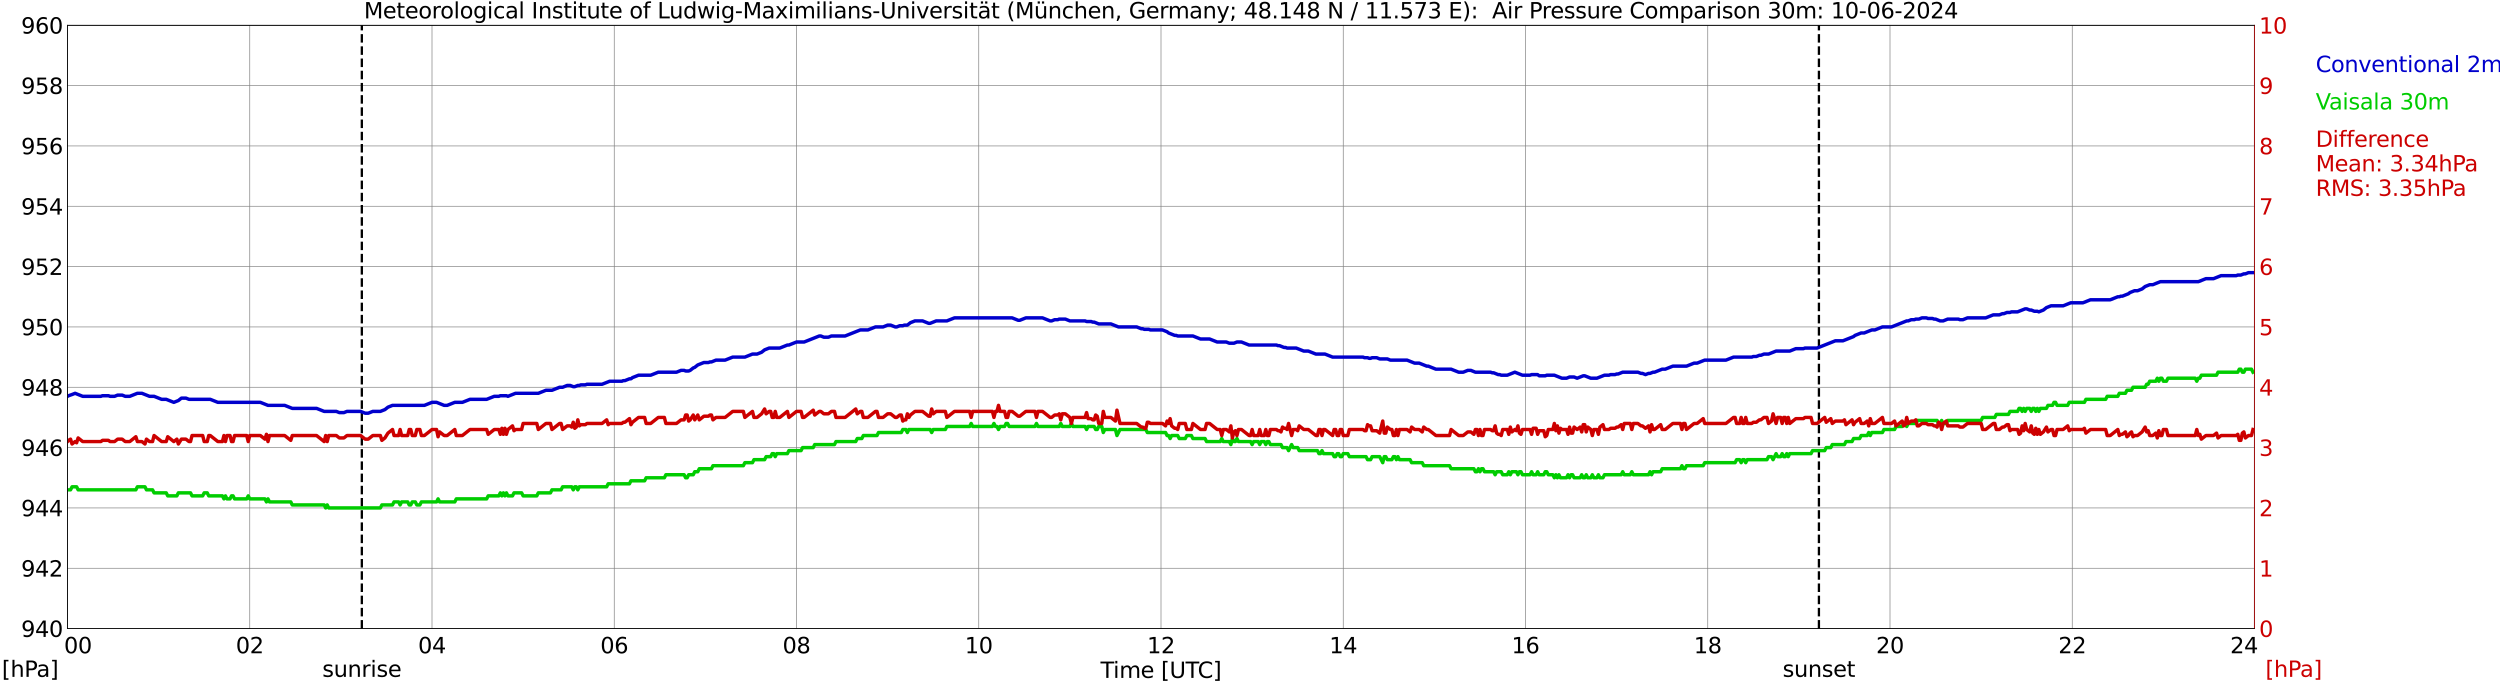 <?xml version="1.0" encoding="utf-8" standalone="no"?>
<!DOCTYPE svg PUBLIC "-//W3C//DTD SVG 1.1//EN"
  "http://www.w3.org/Graphics/SVG/1.1/DTD/svg11.dtd">
<svg xmlns:xlink="http://www.w3.org/1999/xlink" width="1085.4pt" height="296.64pt" viewBox="0 0 1085.4 296.64" xmlns="http://www.w3.org/2000/svg" version="1.1">
 <defs>
  <style type="text/css">*{stroke-linejoin: round; stroke-linecap: butt}</style>
 </defs>
 <g id="figure_1">
  <g id="patch_1">
   <path d="M 0 296.64 
L 1085.4 296.64 
L 1085.4 0 
L 0 0 
z
" style="fill: #ffffff"/>
  </g>
  <g id="axes_1">
   <g id="patch_2">
    <path d="M 29.306 272.909 
L 978.814 272.909 
L 978.814 10.976 
L 29.306 10.976 
z
" style="fill: #ffffff"/>
   </g>
   <g id="patch_3">
    <path d="M 978.814 272.909 
L 978.814 272.909 
L 978.814 10.976 
L 978.814 10.976 
z
" clip-path="url(#pb1e8292401)" style="fill: #d3d3d3; opacity: 0.25; stroke: #d3d3d3; stroke-linejoin: miter"/>
   </g>
   <g id="matplotlib.axis_1">
    <g id="xtick_1">
     <g id="line2d_1">
      <path d="M 29.306 272.909 
L 29.306 10.976 
" clip-path="url(#pb1e8292401)" style="fill: none; stroke: #808080; stroke-width: 0.3; stroke-linecap: square"/>
     </g>
     <g id="line2d_2"/>
     <g id="text_1">
      <!--    00 -->
      <g transform="translate(18.733 283.627) scale(0.095 -0.095)">
       <defs>
        <path id="DejaVuSans-20" transform="scale(0.016)"/>
        <path id="DejaVuSans-30" d="M 2034 4250 
Q 1547 4250 1301 3770 
Q 1056 3291 1056 2328 
Q 1056 1369 1301 889 
Q 1547 409 2034 409 
Q 2525 409 2770 889 
Q 3016 1369 3016 2328 
Q 3016 3291 2770 3770 
Q 2525 4250 2034 4250 
z
M 2034 4750 
Q 2819 4750 3233 4129 
Q 3647 3509 3647 2328 
Q 3647 1150 3233 529 
Q 2819 -91 2034 -91 
Q 1250 -91 836 529 
Q 422 1150 422 2328 
Q 422 3509 836 4129 
Q 1250 4750 2034 4750 
z
" transform="scale(0.016)"/>
       </defs>
       <use xlink:href="#DejaVuSans-20"/>
       <use xlink:href="#DejaVuSans-20" transform="translate(31.787 0)"/>
       <use xlink:href="#DejaVuSans-20" transform="translate(63.574 0)"/>
       <use xlink:href="#DejaVuSans-30" transform="translate(95.361 0)"/>
       <use xlink:href="#DejaVuSans-30" transform="translate(158.984 0)"/>
      </g>
     </g>
    </g>
    <g id="xtick_2">
     <g id="line2d_3">
      <path d="M 108.431 272.909 
L 108.431 10.976 
" clip-path="url(#pb1e8292401)" style="fill: none; stroke: #808080; stroke-width: 0.3; stroke-linecap: square"/>
     </g>
     <g id="line2d_4"/>
     <g id="text_2">
      <!-- 02 -->
      <g transform="translate(102.387 283.627) scale(0.095 -0.095)">
       <defs>
        <path id="DejaVuSans-32" d="M 1228 531 
L 3431 531 
L 3431 0 
L 469 0 
L 469 531 
Q 828 903 1448 1529 
Q 2069 2156 2228 2338 
Q 2531 2678 2651 2914 
Q 2772 3150 2772 3378 
Q 2772 3750 2511 3984 
Q 2250 4219 1831 4219 
Q 1534 4219 1204 4116 
Q 875 4013 500 3803 
L 500 4441 
Q 881 4594 1212 4672 
Q 1544 4750 1819 4750 
Q 2544 4750 2975 4387 
Q 3406 4025 3406 3419 
Q 3406 3131 3298 2873 
Q 3191 2616 2906 2266 
Q 2828 2175 2409 1742 
Q 1991 1309 1228 531 
z
" transform="scale(0.016)"/>
       </defs>
       <use xlink:href="#DejaVuSans-30"/>
       <use xlink:href="#DejaVuSans-32" transform="translate(63.623 0)"/>
      </g>
     </g>
    </g>
    <g id="xtick_3">
     <g id="line2d_5">
      <path d="M 187.557 272.909 
L 187.557 10.976 
" clip-path="url(#pb1e8292401)" style="fill: none; stroke: #808080; stroke-width: 0.3; stroke-linecap: square"/>
     </g>
     <g id="line2d_6"/>
     <g id="text_3">
      <!-- 04 -->
      <g transform="translate(181.513 283.627) scale(0.095 -0.095)">
       <defs>
        <path id="DejaVuSans-34" d="M 2419 4116 
L 825 1625 
L 2419 1625 
L 2419 4116 
z
M 2253 4666 
L 3047 4666 
L 3047 1625 
L 3713 1625 
L 3713 1100 
L 3047 1100 
L 3047 0 
L 2419 0 
L 2419 1100 
L 313 1100 
L 313 1709 
L 2253 4666 
z
" transform="scale(0.016)"/>
       </defs>
       <use xlink:href="#DejaVuSans-30"/>
       <use xlink:href="#DejaVuSans-34" transform="translate(63.623 0)"/>
      </g>
     </g>
    </g>
    <g id="xtick_4">
     <g id="line2d_7">
      <path d="M 266.683 272.909 
L 266.683 10.976 
" clip-path="url(#pb1e8292401)" style="fill: none; stroke: #808080; stroke-width: 0.3; stroke-linecap: square"/>
     </g>
     <g id="line2d_8"/>
     <g id="text_4">
      <!-- 06 -->
      <g transform="translate(260.638 283.627) scale(0.095 -0.095)">
       <defs>
        <path id="DejaVuSans-36" d="M 2113 2584 
Q 1688 2584 1439 2293 
Q 1191 2003 1191 1497 
Q 1191 994 1439 701 
Q 1688 409 2113 409 
Q 2538 409 2786 701 
Q 3034 994 3034 1497 
Q 3034 2003 2786 2293 
Q 2538 2584 2113 2584 
z
M 3366 4563 
L 3366 3988 
Q 3128 4100 2886 4159 
Q 2644 4219 2406 4219 
Q 1781 4219 1451 3797 
Q 1122 3375 1075 2522 
Q 1259 2794 1537 2939 
Q 1816 3084 2150 3084 
Q 2853 3084 3261 2657 
Q 3669 2231 3669 1497 
Q 3669 778 3244 343 
Q 2819 -91 2113 -91 
Q 1303 -91 875 529 
Q 447 1150 447 2328 
Q 447 3434 972 4092 
Q 1497 4750 2381 4750 
Q 2619 4750 2861 4703 
Q 3103 4656 3366 4563 
z
" transform="scale(0.016)"/>
       </defs>
       <use xlink:href="#DejaVuSans-30"/>
       <use xlink:href="#DejaVuSans-36" transform="translate(63.623 0)"/>
      </g>
     </g>
    </g>
    <g id="xtick_5">
     <g id="line2d_9">
      <path d="M 345.808 272.909 
L 345.808 10.976 
" clip-path="url(#pb1e8292401)" style="fill: none; stroke: #808080; stroke-width: 0.3; stroke-linecap: square"/>
     </g>
     <g id="line2d_10"/>
     <g id="text_5">
      <!-- 08 -->
      <g transform="translate(339.764 283.627) scale(0.095 -0.095)">
       <defs>
        <path id="DejaVuSans-38" d="M 2034 2216 
Q 1584 2216 1326 1975 
Q 1069 1734 1069 1313 
Q 1069 891 1326 650 
Q 1584 409 2034 409 
Q 2484 409 2743 651 
Q 3003 894 3003 1313 
Q 3003 1734 2745 1975 
Q 2488 2216 2034 2216 
z
M 1403 2484 
Q 997 2584 770 2862 
Q 544 3141 544 3541 
Q 544 4100 942 4425 
Q 1341 4750 2034 4750 
Q 2731 4750 3128 4425 
Q 3525 4100 3525 3541 
Q 3525 3141 3298 2862 
Q 3072 2584 2669 2484 
Q 3125 2378 3379 2068 
Q 3634 1759 3634 1313 
Q 3634 634 3220 271 
Q 2806 -91 2034 -91 
Q 1263 -91 848 271 
Q 434 634 434 1313 
Q 434 1759 690 2068 
Q 947 2378 1403 2484 
z
M 1172 3481 
Q 1172 3119 1398 2916 
Q 1625 2713 2034 2713 
Q 2441 2713 2670 2916 
Q 2900 3119 2900 3481 
Q 2900 3844 2670 4047 
Q 2441 4250 2034 4250 
Q 1625 4250 1398 4047 
Q 1172 3844 1172 3481 
z
" transform="scale(0.016)"/>
       </defs>
       <use xlink:href="#DejaVuSans-30"/>
       <use xlink:href="#DejaVuSans-38" transform="translate(63.623 0)"/>
      </g>
     </g>
    </g>
    <g id="xtick_6">
     <g id="line2d_11">
      <path d="M 424.934 272.909 
L 424.934 10.976 
" clip-path="url(#pb1e8292401)" style="fill: none; stroke: #808080; stroke-width: 0.3; stroke-linecap: square"/>
     </g>
     <g id="line2d_12"/>
     <g id="text_6">
      <!-- 10 -->
      <g transform="translate(418.89 283.627) scale(0.095 -0.095)">
       <defs>
        <path id="DejaVuSans-31" d="M 794 531 
L 1825 531 
L 1825 4091 
L 703 3866 
L 703 4441 
L 1819 4666 
L 2450 4666 
L 2450 531 
L 3481 531 
L 3481 0 
L 794 0 
L 794 531 
z
" transform="scale(0.016)"/>
       </defs>
       <use xlink:href="#DejaVuSans-31"/>
       <use xlink:href="#DejaVuSans-30" transform="translate(63.623 0)"/>
      </g>
     </g>
    </g>
    <g id="xtick_7">
     <g id="line2d_13">
      <path d="M 504.06 272.909 
L 504.06 10.976 
" clip-path="url(#pb1e8292401)" style="fill: none; stroke: #808080; stroke-width: 0.3; stroke-linecap: square"/>
     </g>
     <g id="line2d_14"/>
     <g id="text_7">
      <!-- 12 -->
      <g transform="translate(498.015 283.627) scale(0.095 -0.095)">
       <use xlink:href="#DejaVuSans-31"/>
       <use xlink:href="#DejaVuSans-32" transform="translate(63.623 0)"/>
      </g>
     </g>
    </g>
    <g id="xtick_8">
     <g id="line2d_15">
      <path d="M 583.185 272.909 
L 583.185 10.976 
" clip-path="url(#pb1e8292401)" style="fill: none; stroke: #808080; stroke-width: 0.3; stroke-linecap: square"/>
     </g>
     <g id="line2d_16"/>
     <g id="text_8">
      <!-- 14 -->
      <g transform="translate(577.141 283.627) scale(0.095 -0.095)">
       <use xlink:href="#DejaVuSans-31"/>
       <use xlink:href="#DejaVuSans-34" transform="translate(63.623 0)"/>
      </g>
     </g>
    </g>
    <g id="xtick_9">
     <g id="line2d_17">
      <path d="M 662.311 272.909 
L 662.311 10.976 
" clip-path="url(#pb1e8292401)" style="fill: none; stroke: #808080; stroke-width: 0.3; stroke-linecap: square"/>
     </g>
     <g id="line2d_18"/>
     <g id="text_9">
      <!-- 16 -->
      <g transform="translate(656.267 283.627) scale(0.095 -0.095)">
       <use xlink:href="#DejaVuSans-31"/>
       <use xlink:href="#DejaVuSans-36" transform="translate(63.623 0)"/>
      </g>
     </g>
    </g>
    <g id="xtick_10">
     <g id="line2d_19">
      <path d="M 741.437 272.909 
L 741.437 10.976 
" clip-path="url(#pb1e8292401)" style="fill: none; stroke: #808080; stroke-width: 0.3; stroke-linecap: square"/>
     </g>
     <g id="line2d_20"/>
     <g id="text_10">
      <!-- 18 -->
      <g transform="translate(735.392 283.627) scale(0.095 -0.095)">
       <use xlink:href="#DejaVuSans-31"/>
       <use xlink:href="#DejaVuSans-38" transform="translate(63.623 0)"/>
      </g>
     </g>
    </g>
    <g id="xtick_11">
     <g id="line2d_21">
      <path d="M 820.562 272.909 
L 820.562 10.976 
" clip-path="url(#pb1e8292401)" style="fill: none; stroke: #808080; stroke-width: 0.3; stroke-linecap: square"/>
     </g>
     <g id="line2d_22"/>
     <g id="text_11">
      <!-- 20 -->
      <g transform="translate(814.518 283.627) scale(0.095 -0.095)">
       <use xlink:href="#DejaVuSans-32"/>
       <use xlink:href="#DejaVuSans-30" transform="translate(63.623 0)"/>
      </g>
     </g>
    </g>
    <g id="xtick_12">
     <g id="line2d_23">
      <path d="M 899.688 272.909 
L 899.688 10.976 
" clip-path="url(#pb1e8292401)" style="fill: none; stroke: #808080; stroke-width: 0.3; stroke-linecap: square"/>
     </g>
     <g id="line2d_24"/>
     <g id="text_12">
      <!-- 22 -->
      <g transform="translate(893.644 283.627) scale(0.095 -0.095)">
       <use xlink:href="#DejaVuSans-32"/>
       <use xlink:href="#DejaVuSans-32" transform="translate(63.623 0)"/>
      </g>
     </g>
    </g>
    <g id="xtick_13">
     <g id="line2d_25">
      <path d="M 978.814 272.909 
L 978.814 10.976 
" clip-path="url(#pb1e8292401)" style="fill: none; stroke: #808080; stroke-width: 0.3; stroke-linecap: square"/>
     </g>
     <g id="line2d_26"/>
     <g id="text_13">
      <!-- 24    -->
      <g transform="translate(968.241 283.627) scale(0.095 -0.095)">
       <use xlink:href="#DejaVuSans-32"/>
       <use xlink:href="#DejaVuSans-34" transform="translate(63.623 0)"/>
       <use xlink:href="#DejaVuSans-20" transform="translate(127.246 0)"/>
       <use xlink:href="#DejaVuSans-20" transform="translate(159.033 0)"/>
       <use xlink:href="#DejaVuSans-20" transform="translate(190.82 0)"/>
      </g>
     </g>
    </g>
    <g id="text_14">
     <!-- Time [UTC] -->
     <g transform="translate(477.806 294.322) scale(0.095 -0.095)">
      <defs>
       <path id="DejaVuSans-54" d="M -19 4666 
L 3928 4666 
L 3928 4134 
L 2272 4134 
L 2272 0 
L 1638 0 
L 1638 4134 
L -19 4134 
L -19 4666 
z
" transform="scale(0.016)"/>
       <path id="DejaVuSans-69" d="M 603 3500 
L 1178 3500 
L 1178 0 
L 603 0 
L 603 3500 
z
M 603 4863 
L 1178 4863 
L 1178 4134 
L 603 4134 
L 603 4863 
z
" transform="scale(0.016)"/>
       <path id="DejaVuSans-6d" d="M 3328 2828 
Q 3544 3216 3844 3400 
Q 4144 3584 4550 3584 
Q 5097 3584 5394 3201 
Q 5691 2819 5691 2113 
L 5691 0 
L 5113 0 
L 5113 2094 
Q 5113 2597 4934 2840 
Q 4756 3084 4391 3084 
Q 3944 3084 3684 2787 
Q 3425 2491 3425 1978 
L 3425 0 
L 2847 0 
L 2847 2094 
Q 2847 2600 2669 2842 
Q 2491 3084 2119 3084 
Q 1678 3084 1418 2786 
Q 1159 2488 1159 1978 
L 1159 0 
L 581 0 
L 581 3500 
L 1159 3500 
L 1159 2956 
Q 1356 3278 1631 3431 
Q 1906 3584 2284 3584 
Q 2666 3584 2933 3390 
Q 3200 3197 3328 2828 
z
" transform="scale(0.016)"/>
       <path id="DejaVuSans-65" d="M 3597 1894 
L 3597 1613 
L 953 1613 
Q 991 1019 1311 708 
Q 1631 397 2203 397 
Q 2534 397 2845 478 
Q 3156 559 3463 722 
L 3463 178 
Q 3153 47 2828 -22 
Q 2503 -91 2169 -91 
Q 1331 -91 842 396 
Q 353 884 353 1716 
Q 353 2575 817 3079 
Q 1281 3584 2069 3584 
Q 2775 3584 3186 3129 
Q 3597 2675 3597 1894 
z
M 3022 2063 
Q 3016 2534 2758 2815 
Q 2500 3097 2075 3097 
Q 1594 3097 1305 2825 
Q 1016 2553 972 2059 
L 3022 2063 
z
" transform="scale(0.016)"/>
       <path id="DejaVuSans-5b" d="M 550 4863 
L 1875 4863 
L 1875 4416 
L 1125 4416 
L 1125 -397 
L 1875 -397 
L 1875 -844 
L 550 -844 
L 550 4863 
z
" transform="scale(0.016)"/>
       <path id="DejaVuSans-55" d="M 556 4666 
L 1191 4666 
L 1191 1831 
Q 1191 1081 1462 751 
Q 1734 422 2344 422 
Q 2950 422 3222 751 
Q 3494 1081 3494 1831 
L 3494 4666 
L 4128 4666 
L 4128 1753 
Q 4128 841 3676 375 
Q 3225 -91 2344 -91 
Q 1459 -91 1007 375 
Q 556 841 556 1753 
L 556 4666 
z
" transform="scale(0.016)"/>
       <path id="DejaVuSans-43" d="M 4122 4306 
L 4122 3641 
Q 3803 3938 3442 4084 
Q 3081 4231 2675 4231 
Q 1875 4231 1450 3742 
Q 1025 3253 1025 2328 
Q 1025 1406 1450 917 
Q 1875 428 2675 428 
Q 3081 428 3442 575 
Q 3803 722 4122 1019 
L 4122 359 
Q 3791 134 3420 21 
Q 3050 -91 2638 -91 
Q 1578 -91 968 557 
Q 359 1206 359 2328 
Q 359 3453 968 4101 
Q 1578 4750 2638 4750 
Q 3056 4750 3426 4639 
Q 3797 4528 4122 4306 
z
" transform="scale(0.016)"/>
       <path id="DejaVuSans-5d" d="M 1947 4863 
L 1947 -844 
L 622 -844 
L 622 -397 
L 1369 -397 
L 1369 4416 
L 622 4416 
L 622 4863 
L 1947 4863 
z
" transform="scale(0.016)"/>
      </defs>
      <use xlink:href="#DejaVuSans-54"/>
      <use xlink:href="#DejaVuSans-69" transform="translate(57.959 0)"/>
      <use xlink:href="#DejaVuSans-6d" transform="translate(85.742 0)"/>
      <use xlink:href="#DejaVuSans-65" transform="translate(183.154 0)"/>
      <use xlink:href="#DejaVuSans-20" transform="translate(244.678 0)"/>
      <use xlink:href="#DejaVuSans-5b" transform="translate(276.465 0)"/>
      <use xlink:href="#DejaVuSans-55" transform="translate(315.479 0)"/>
      <use xlink:href="#DejaVuSans-54" transform="translate(388.672 0)"/>
      <use xlink:href="#DejaVuSans-43" transform="translate(443.881 0)"/>
      <use xlink:href="#DejaVuSans-5d" transform="translate(513.705 0)"/>
     </g>
    </g>
   </g>
   <g id="matplotlib.axis_2">
    <g id="ytick_1">
     <g id="line2d_27">
      <path d="M 29.306 272.909 
L 978.814 272.909 
" clip-path="url(#pb1e8292401)" style="fill: none; stroke: #808080; stroke-width: 0.3; stroke-linecap: square"/>
     </g>
     <g id="line2d_28"/>
     <g id="text_15">
      <!-- 940 -->
      <g transform="translate(9.173 276.518) scale(0.095 -0.095)">
       <defs>
        <path id="DejaVuSans-39" d="M 703 97 
L 703 672 
Q 941 559 1184 500 
Q 1428 441 1663 441 
Q 2288 441 2617 861 
Q 2947 1281 2994 2138 
Q 2813 1869 2534 1725 
Q 2256 1581 1919 1581 
Q 1219 1581 811 2004 
Q 403 2428 403 3163 
Q 403 3881 828 4315 
Q 1253 4750 1959 4750 
Q 2769 4750 3195 4129 
Q 3622 3509 3622 2328 
Q 3622 1225 3098 567 
Q 2575 -91 1691 -91 
Q 1453 -91 1209 -44 
Q 966 3 703 97 
z
M 1959 2075 
Q 2384 2075 2632 2365 
Q 2881 2656 2881 3163 
Q 2881 3666 2632 3958 
Q 2384 4250 1959 4250 
Q 1534 4250 1286 3958 
Q 1038 3666 1038 3163 
Q 1038 2656 1286 2365 
Q 1534 2075 1959 2075 
z
" transform="scale(0.016)"/>
       </defs>
       <use xlink:href="#DejaVuSans-39"/>
       <use xlink:href="#DejaVuSans-34" transform="translate(63.623 0)"/>
       <use xlink:href="#DejaVuSans-30" transform="translate(127.246 0)"/>
      </g>
     </g>
    </g>
    <g id="ytick_2">
     <g id="line2d_29">
      <path d="M 29.306 246.715 
L 978.814 246.715 
" clip-path="url(#pb1e8292401)" style="fill: none; stroke: #808080; stroke-width: 0.3; stroke-linecap: square"/>
     </g>
     <g id="line2d_30"/>
     <g id="text_16">
      <!-- 942 -->
      <g transform="translate(9.173 250.325) scale(0.095 -0.095)">
       <use xlink:href="#DejaVuSans-39"/>
       <use xlink:href="#DejaVuSans-34" transform="translate(63.623 0)"/>
       <use xlink:href="#DejaVuSans-32" transform="translate(127.246 0)"/>
      </g>
     </g>
    </g>
    <g id="ytick_3">
     <g id="line2d_31">
      <path d="M 29.306 220.522 
L 978.814 220.522 
" clip-path="url(#pb1e8292401)" style="fill: none; stroke: #808080; stroke-width: 0.3; stroke-linecap: square"/>
     </g>
     <g id="line2d_32"/>
     <g id="text_17">
      <!-- 944 -->
      <g transform="translate(9.173 224.131) scale(0.095 -0.095)">
       <use xlink:href="#DejaVuSans-39"/>
       <use xlink:href="#DejaVuSans-34" transform="translate(63.623 0)"/>
       <use xlink:href="#DejaVuSans-34" transform="translate(127.246 0)"/>
      </g>
     </g>
    </g>
    <g id="ytick_4">
     <g id="line2d_33">
      <path d="M 29.306 194.329 
L 978.814 194.329 
" clip-path="url(#pb1e8292401)" style="fill: none; stroke: #808080; stroke-width: 0.3; stroke-linecap: square"/>
     </g>
     <g id="line2d_34"/>
     <g id="text_18">
      <!-- 946 -->
      <g transform="translate(9.173 197.938) scale(0.095 -0.095)">
       <use xlink:href="#DejaVuSans-39"/>
       <use xlink:href="#DejaVuSans-34" transform="translate(63.623 0)"/>
       <use xlink:href="#DejaVuSans-36" transform="translate(127.246 0)"/>
      </g>
     </g>
    </g>
    <g id="ytick_5">
     <g id="line2d_35">
      <path d="M 29.306 168.136 
L 978.814 168.136 
" clip-path="url(#pb1e8292401)" style="fill: none; stroke: #808080; stroke-width: 0.3; stroke-linecap: square"/>
     </g>
     <g id="line2d_36"/>
     <g id="text_19">
      <!-- 948 -->
      <g transform="translate(9.173 171.745) scale(0.095 -0.095)">
       <use xlink:href="#DejaVuSans-39"/>
       <use xlink:href="#DejaVuSans-34" transform="translate(63.623 0)"/>
       <use xlink:href="#DejaVuSans-38" transform="translate(127.246 0)"/>
      </g>
     </g>
    </g>
    <g id="ytick_6">
     <g id="line2d_37">
      <path d="M 29.306 141.942 
L 978.814 141.942 
" clip-path="url(#pb1e8292401)" style="fill: none; stroke: #808080; stroke-width: 0.3; stroke-linecap: square"/>
     </g>
     <g id="line2d_38"/>
     <g id="text_20">
      <!-- 950 -->
      <g transform="translate(9.173 145.551) scale(0.095 -0.095)">
       <defs>
        <path id="DejaVuSans-35" d="M 691 4666 
L 3169 4666 
L 3169 4134 
L 1269 4134 
L 1269 2991 
Q 1406 3038 1543 3061 
Q 1681 3084 1819 3084 
Q 2600 3084 3056 2656 
Q 3513 2228 3513 1497 
Q 3513 744 3044 326 
Q 2575 -91 1722 -91 
Q 1428 -91 1123 -41 
Q 819 9 494 109 
L 494 744 
Q 775 591 1075 516 
Q 1375 441 1709 441 
Q 2250 441 2565 725 
Q 2881 1009 2881 1497 
Q 2881 1984 2565 2268 
Q 2250 2553 1709 2553 
Q 1456 2553 1204 2497 
Q 953 2441 691 2322 
L 691 4666 
z
" transform="scale(0.016)"/>
       </defs>
       <use xlink:href="#DejaVuSans-39"/>
       <use xlink:href="#DejaVuSans-35" transform="translate(63.623 0)"/>
       <use xlink:href="#DejaVuSans-30" transform="translate(127.246 0)"/>
      </g>
     </g>
    </g>
    <g id="ytick_7">
     <g id="line2d_39">
      <path d="M 29.306 115.749 
L 978.814 115.749 
" clip-path="url(#pb1e8292401)" style="fill: none; stroke: #808080; stroke-width: 0.3; stroke-linecap: square"/>
     </g>
     <g id="line2d_40"/>
     <g id="text_21">
      <!-- 952 -->
      <g transform="translate(9.173 119.358) scale(0.095 -0.095)">
       <use xlink:href="#DejaVuSans-39"/>
       <use xlink:href="#DejaVuSans-35" transform="translate(63.623 0)"/>
       <use xlink:href="#DejaVuSans-32" transform="translate(127.246 0)"/>
      </g>
     </g>
    </g>
    <g id="ytick_8">
     <g id="line2d_41">
      <path d="M 29.306 89.556 
L 978.814 89.556 
" clip-path="url(#pb1e8292401)" style="fill: none; stroke: #808080; stroke-width: 0.3; stroke-linecap: square"/>
     </g>
     <g id="line2d_42"/>
     <g id="text_22">
      <!-- 954 -->
      <g transform="translate(9.173 93.165) scale(0.095 -0.095)">
       <use xlink:href="#DejaVuSans-39"/>
       <use xlink:href="#DejaVuSans-35" transform="translate(63.623 0)"/>
       <use xlink:href="#DejaVuSans-34" transform="translate(127.246 0)"/>
      </g>
     </g>
    </g>
    <g id="ytick_9">
     <g id="line2d_43">
      <path d="M 29.306 63.362 
L 978.814 63.362 
" clip-path="url(#pb1e8292401)" style="fill: none; stroke: #808080; stroke-width: 0.3; stroke-linecap: square"/>
     </g>
     <g id="line2d_44"/>
     <g id="text_23">
      <!-- 956 -->
      <g transform="translate(9.173 66.972) scale(0.095 -0.095)">
       <use xlink:href="#DejaVuSans-39"/>
       <use xlink:href="#DejaVuSans-35" transform="translate(63.623 0)"/>
       <use xlink:href="#DejaVuSans-36" transform="translate(127.246 0)"/>
      </g>
     </g>
    </g>
    <g id="ytick_10">
     <g id="line2d_45">
      <path d="M 29.306 37.169 
L 978.814 37.169 
" clip-path="url(#pb1e8292401)" style="fill: none; stroke: #808080; stroke-width: 0.3; stroke-linecap: square"/>
     </g>
     <g id="line2d_46"/>
     <g id="text_24">
      <!-- 958 -->
      <g transform="translate(9.173 40.778) scale(0.095 -0.095)">
       <use xlink:href="#DejaVuSans-39"/>
       <use xlink:href="#DejaVuSans-35" transform="translate(63.623 0)"/>
       <use xlink:href="#DejaVuSans-38" transform="translate(127.246 0)"/>
      </g>
     </g>
    </g>
    <g id="ytick_11">
     <g id="line2d_47">
      <path d="M 29.306 10.976 
L 978.814 10.976 
" clip-path="url(#pb1e8292401)" style="fill: none; stroke: #808080; stroke-width: 0.3; stroke-linecap: square"/>
     </g>
     <g id="line2d_48"/>
     <g id="text_25">
      <!-- 960 -->
      <g transform="translate(9.173 14.585) scale(0.095 -0.095)">
       <use xlink:href="#DejaVuSans-39"/>
       <use xlink:href="#DejaVuSans-36" transform="translate(63.623 0)"/>
       <use xlink:href="#DejaVuSans-30" transform="translate(127.246 0)"/>
      </g>
     </g>
    </g>
   </g>
   <g id="line2d_49">
    <path d="M 157.094 272.909 
L 157.094 10.976 
" clip-path="url(#pb1e8292401)" style="fill: none; stroke-dasharray: 3.7,1.6; stroke-dashoffset: 0; stroke: #000000"/>
   </g>
   <g id="line2d_50">
    <path d="M 789.703 272.909 
L 789.703 10.976 
" clip-path="url(#pb1e8292401)" style="fill: none; stroke-dasharray: 3.7,1.6; stroke-dashoffset: 0; stroke: #000000"/>
   </g>
   <g id="line2d_51">
    <path d="M 29.306 172.065 
L 29.965 171.737 
L 31.284 171.279 
L 32.603 170.755 
L 35.9 172.065 
L 43.812 172.065 
L 44.472 171.803 
L 47.109 171.803 
L 47.768 172.065 
L 49.747 172.065 
L 51.065 171.541 
L 53.043 171.541 
L 54.362 172.065 
L 56.34 172.065 
L 59.637 170.755 
L 61.615 170.755 
L 64.912 172.065 
L 66.89 172.065 
L 70.187 173.374 
L 72.166 173.374 
L 75.462 174.684 
L 77.441 173.898 
L 78.759 172.85 
L 80.737 172.85 
L 82.056 173.374 
L 91.288 173.374 
L 94.584 174.684 
L 113.047 174.684 
L 116.344 175.994 
L 123.597 175.994 
L 126.894 177.303 
L 137.444 177.303 
L 140.741 178.613 
L 146.016 178.613 
L 147.335 179.137 
L 149.313 179.137 
L 150.632 178.613 
L 156.566 178.613 
L 158.544 179.399 
L 159.863 179.399 
L 161.841 178.613 
L 165.138 178.613 
L 167.116 177.827 
L 168.435 176.779 
L 170.413 175.994 
L 184.26 175.994 
L 187.557 174.684 
L 189.535 174.684 
L 192.832 175.994 
L 194.151 175.994 
L 197.448 174.684 
L 200.745 174.684 
L 204.042 173.374 
L 211.295 173.374 
L 214.592 172.065 
L 216.57 172.065 
L 217.229 171.803 
L 219.867 171.803 
L 220.526 172.065 
L 223.823 170.755 
L 233.714 170.755 
L 237.011 169.445 
L 239.648 169.445 
L 242.945 168.136 
L 244.264 168.136 
L 246.242 167.35 
L 247.561 167.35 
L 248.88 167.874 
L 249.539 167.874 
L 250.858 167.35 
L 251.517 167.35 
L 252.176 167.088 
L 254.155 167.088 
L 254.814 166.826 
L 261.408 166.826 
L 264.705 165.516 
L 269.98 165.516 
L 270.639 165.254 
L 271.298 165.254 
L 273.277 164.468 
L 273.936 164.468 
L 274.595 163.945 
L 277.233 162.897 
L 282.508 162.897 
L 285.805 161.587 
L 293.717 161.587 
L 295.696 160.801 
L 297.014 160.801 
L 297.674 161.063 
L 298.992 161.063 
L 299.652 160.801 
L 300.971 159.754 
L 301.63 159.492 
L 302.949 158.444 
L 305.586 157.396 
L 307.564 157.396 
L 308.224 157.134 
L 308.883 157.134 
L 310.861 156.349 
L 314.818 156.349 
L 318.114 155.039 
L 323.39 155.039 
L 326.686 153.729 
L 328.665 153.729 
L 330.643 152.943 
L 331.961 151.896 
L 333.94 151.11 
L 338.555 151.11 
L 341.852 149.8 
L 342.512 149.8 
L 345.808 148.491 
L 349.105 148.491 
L 355.699 145.871 
L 356.359 145.871 
L 357.677 146.395 
L 359.655 146.395 
L 360.974 145.871 
L 366.909 145.871 
L 373.502 143.252 
L 376.799 143.252 
L 380.096 141.942 
L 383.393 141.942 
L 385.371 141.156 
L 386.69 141.156 
L 388.668 141.942 
L 389.328 141.942 
L 390.646 141.418 
L 391.965 141.418 
L 392.624 141.156 
L 393.943 141.156 
L 395.262 140.109 
L 397.24 139.323 
L 400.537 139.323 
L 403.175 140.371 
L 403.834 140.371 
L 406.471 139.323 
L 411.087 139.323 
L 414.384 138.013 
L 439.44 138.013 
L 442.078 139.061 
L 442.737 139.061 
L 445.375 138.013 
L 452.628 138.013 
L 455.925 139.323 
L 456.584 139.323 
L 457.903 138.799 
L 459.222 138.799 
L 459.881 138.537 
L 462.519 138.537 
L 464.497 139.323 
L 471.091 139.323 
L 471.75 139.585 
L 473.728 139.585 
L 474.388 139.847 
L 475.047 139.847 
L 477.025 140.633 
L 482.3 140.633 
L 485.597 141.942 
L 493.51 141.942 
L 495.488 142.728 
L 496.147 142.728 
L 496.807 142.99 
L 498.785 142.99 
L 499.444 143.252 
L 504.719 143.252 
L 506.697 144.038 
L 507.357 144.562 
L 509.994 145.609 
L 510.654 145.609 
L 511.313 145.871 
L 517.907 145.871 
L 521.204 147.181 
L 525.16 147.181 
L 528.457 148.491 
L 532.413 148.491 
L 533.732 149.014 
L 535.71 149.014 
L 537.029 148.491 
L 539.007 148.491 
L 542.304 149.8 
L 554.173 149.8 
L 554.832 150.062 
L 555.491 150.062 
L 557.47 150.848 
L 558.129 150.848 
L 558.788 151.11 
L 562.745 151.11 
L 566.042 152.42 
L 568.02 152.42 
L 571.317 153.729 
L 575.273 153.729 
L 578.57 155.039 
L 591.757 155.039 
L 592.417 155.301 
L 593.736 155.301 
L 594.395 155.563 
L 595.054 155.563 
L 595.714 155.301 
L 597.692 155.301 
L 599.011 155.825 
L 602.307 155.825 
L 603.626 156.349 
L 610.879 156.349 
L 614.176 157.658 
L 616.154 157.658 
L 619.451 158.968 
L 620.111 158.968 
L 623.408 160.278 
L 630.001 160.278 
L 633.298 161.587 
L 635.276 161.587 
L 637.255 160.801 
L 638.573 160.801 
L 640.552 161.587 
L 647.145 161.587 
L 647.805 161.849 
L 648.464 161.849 
L 650.442 162.635 
L 651.102 162.635 
L 651.761 162.897 
L 654.399 162.897 
L 657.695 161.587 
L 660.992 162.897 
L 664.289 162.897 
L 664.949 162.635 
L 667.586 162.635 
L 668.246 163.159 
L 670.883 163.159 
L 671.542 162.897 
L 674.839 162.897 
L 678.136 164.207 
L 680.114 164.207 
L 681.433 163.683 
L 683.411 163.683 
L 684.73 164.207 
L 687.368 163.159 
L 688.027 163.159 
L 690.664 164.207 
L 693.302 164.207 
L 696.599 162.897 
L 698.577 162.897 
L 699.236 162.635 
L 701.215 162.635 
L 701.874 162.373 
L 702.533 162.373 
L 704.511 161.587 
L 711.105 161.587 
L 712.424 162.111 
L 713.083 162.111 
L 714.402 162.635 
L 715.721 162.111 
L 716.38 162.111 
L 717.699 161.587 
L 718.358 161.587 
L 721.655 160.278 
L 722.974 160.278 
L 726.271 158.968 
L 732.205 158.968 
L 735.502 157.658 
L 736.821 157.658 
L 740.118 156.349 
L 749.349 156.349 
L 752.646 155.039 
L 760.559 155.039 
L 761.218 154.777 
L 762.537 154.777 
L 763.856 154.253 
L 764.515 154.253 
L 765.834 153.729 
L 767.812 153.729 
L 771.109 152.42 
L 777.043 152.42 
L 779.681 151.372 
L 782.978 151.372 
L 783.637 151.11 
L 788.912 151.11 
L 796.825 147.967 
L 800.122 147.967 
L 804.737 146.133 
L 805.397 145.609 
L 808.034 144.562 
L 809.353 144.562 
L 812.65 143.252 
L 813.969 143.252 
L 817.265 141.942 
L 821.222 141.942 
L 827.816 139.323 
L 828.475 139.323 
L 829.794 138.799 
L 831.112 138.799 
L 831.772 138.537 
L 833.091 138.537 
L 834.409 138.013 
L 836.388 138.013 
L 837.047 138.275 
L 839.025 138.275 
L 839.684 138.537 
L 840.344 138.537 
L 842.322 139.323 
L 843.641 139.323 
L 845.619 138.537 
L 850.235 138.537 
L 850.894 138.799 
L 852.213 138.799 
L 854.191 138.013 
L 862.103 138.013 
L 865.4 136.704 
L 868.038 136.704 
L 869.357 136.18 
L 870.016 136.18 
L 871.335 135.656 
L 872.653 135.656 
L 873.313 135.394 
L 875.95 135.394 
L 879.247 134.084 
L 879.907 134.084 
L 881.225 134.608 
L 881.885 134.608 
L 883.204 135.132 
L 884.522 135.132 
L 885.182 135.394 
L 887.16 134.608 
L 888.479 133.56 
L 890.457 132.775 
L 895.732 132.775 
L 899.029 131.465 
L 904.304 131.465 
L 907.601 130.155 
L 916.173 130.155 
L 919.469 128.846 
L 920.129 128.846 
L 920.788 128.584 
L 921.448 128.584 
L 924.085 127.536 
L 924.745 127.012 
L 926.723 126.226 
L 928.041 126.226 
L 930.02 125.44 
L 931.338 124.393 
L 933.316 123.607 
L 934.635 123.607 
L 937.932 122.297 
L 954.417 122.297 
L 957.714 120.988 
L 961.01 120.988 
L 964.307 119.678 
L 970.901 119.678 
L 971.561 119.416 
L 972.879 119.416 
L 974.198 118.892 
L 974.857 118.892 
L 976.176 118.368 
L 978.154 118.368 
L 978.154 118.368 
" clip-path="url(#pb1e8292401)" style="fill: none; stroke: #0000cc; stroke-width: 1.5; stroke-linecap: square"/>
   </g>
   <g id="line2d_52">
    <path d="M 29.306 212.664 
L 30.625 212.664 
L 31.284 211.355 
L 33.262 211.355 
L 33.921 212.664 
L 58.978 212.664 
L 59.637 211.355 
L 62.934 211.355 
L 63.594 212.664 
L 66.231 212.664 
L 66.89 213.974 
L 72.166 213.974 
L 72.825 215.284 
L 76.781 215.284 
L 77.441 213.974 
L 82.716 213.974 
L 83.375 215.284 
L 87.991 215.284 
L 88.65 213.974 
L 89.969 213.974 
L 90.628 215.284 
L 96.563 215.284 
L 97.222 216.593 
L 97.881 215.284 
L 98.541 216.593 
L 99.86 216.593 
L 100.519 215.284 
L 101.178 215.284 
L 101.838 216.593 
L 107.113 216.593 
L 107.772 215.284 
L 108.431 216.593 
L 115.025 216.593 
L 115.685 217.903 
L 116.344 216.593 
L 117.003 217.903 
L 126.235 217.903 
L 126.894 219.213 
L 140.741 219.213 
L 141.4 220.522 
L 142.06 219.213 
L 142.719 220.522 
L 165.138 220.522 
L 165.798 219.213 
L 170.413 219.213 
L 171.073 217.903 
L 173.051 217.903 
L 173.71 219.213 
L 174.37 217.903 
L 177.007 217.903 
L 177.666 219.213 
L 178.326 219.213 
L 178.985 217.903 
L 180.304 217.903 
L 180.963 219.213 
L 182.282 219.213 
L 182.941 217.903 
L 189.535 217.903 
L 190.195 216.593 
L 190.854 217.903 
L 197.448 217.903 
L 198.107 216.593 
L 211.295 216.593 
L 211.954 215.284 
L 216.57 215.284 
L 217.229 213.974 
L 217.889 215.284 
L 218.548 213.974 
L 219.207 215.284 
L 219.867 213.974 
L 220.526 215.284 
L 222.504 215.284 
L 223.164 213.974 
L 226.461 213.974 
L 227.12 215.284 
L 233.054 215.284 
L 233.714 213.974 
L 238.989 213.974 
L 239.648 212.664 
L 243.604 212.664 
L 244.264 211.355 
L 248.22 211.355 
L 248.88 212.664 
L 249.539 211.355 
L 250.198 211.355 
L 250.858 212.664 
L 251.517 211.355 
L 263.386 211.355 
L 264.045 210.045 
L 273.277 210.045 
L 273.936 208.735 
L 279.87 208.735 
L 280.53 207.426 
L 288.442 207.426 
L 289.102 206.116 
L 297.014 206.116 
L 297.674 207.426 
L 298.333 207.426 
L 298.992 206.116 
L 300.971 206.116 
L 301.63 204.806 
L 302.949 204.806 
L 303.608 203.497 
L 308.883 203.497 
L 309.543 202.187 
L 322.73 202.187 
L 323.39 200.877 
L 326.686 200.877 
L 327.346 199.568 
L 331.961 199.568 
L 332.621 198.258 
L 334.599 198.258 
L 335.258 196.948 
L 335.918 196.948 
L 336.577 198.258 
L 337.236 196.948 
L 341.852 196.948 
L 342.512 195.639 
L 347.787 195.639 
L 348.446 194.329 
L 353.062 194.329 
L 353.721 193.019 
L 362.293 193.019 
L 362.952 191.71 
L 371.524 191.71 
L 372.184 190.4 
L 374.162 190.4 
L 374.821 189.09 
L 380.756 189.09 
L 381.415 187.781 
L 391.306 187.781 
L 391.965 186.471 
L 393.284 186.471 
L 393.943 187.781 
L 394.603 186.471 
L 403.834 186.471 
L 404.493 187.781 
L 405.153 186.471 
L 410.428 186.471 
L 411.087 185.161 
L 420.978 185.161 
L 421.637 183.852 
L 422.297 185.161 
L 430.869 185.161 
L 431.528 183.852 
L 432.187 185.161 
L 432.847 185.161 
L 433.506 186.471 
L 434.165 185.161 
L 436.144 185.161 
L 436.803 183.852 
L 437.462 183.852 
L 438.122 185.161 
L 449.331 185.161 
L 449.991 183.852 
L 450.65 185.161 
L 459.881 185.161 
L 460.541 183.852 
L 461.2 185.161 
L 464.497 185.161 
L 465.156 183.852 
L 465.816 185.161 
L 471.091 185.161 
L 471.75 186.471 
L 472.409 185.161 
L 475.047 185.161 
L 475.706 186.471 
L 476.366 186.471 
L 477.025 185.161 
L 478.344 185.161 
L 479.003 187.781 
L 479.663 186.471 
L 484.278 186.471 
L 484.938 189.09 
L 486.256 186.471 
L 497.466 186.471 
L 498.125 187.781 
L 506.038 187.781 
L 506.697 189.09 
L 507.357 189.09 
L 508.016 190.4 
L 508.675 189.09 
L 511.313 189.09 
L 511.972 190.4 
L 514.61 190.4 
L 515.269 189.09 
L 517.247 189.09 
L 517.907 190.4 
L 523.182 190.4 
L 523.841 191.71 
L 529.776 191.71 
L 530.435 190.4 
L 531.094 191.71 
L 533.732 191.71 
L 534.391 193.019 
L 535.051 190.4 
L 535.71 191.71 
L 536.369 191.71 
L 537.029 190.4 
L 537.688 191.71 
L 542.963 191.71 
L 543.623 193.019 
L 544.282 191.71 
L 546.26 191.71 
L 546.919 193.019 
L 547.579 191.71 
L 548.898 191.71 
L 549.557 193.019 
L 550.216 191.71 
L 550.876 191.71 
L 551.535 193.019 
L 556.151 193.019 
L 556.81 194.329 
L 558.788 194.329 
L 559.448 195.639 
L 560.766 193.019 
L 561.426 194.329 
L 563.404 194.329 
L 564.063 195.639 
L 571.976 195.639 
L 572.635 196.948 
L 573.295 196.948 
L 573.954 195.639 
L 574.613 196.948 
L 578.57 196.948 
L 579.229 198.258 
L 579.889 198.258 
L 580.548 196.948 
L 581.207 196.948 
L 581.867 198.258 
L 582.526 198.258 
L 583.185 196.948 
L 585.164 196.948 
L 585.823 198.258 
L 593.076 198.258 
L 593.736 199.568 
L 595.054 199.568 
L 595.714 198.258 
L 599.011 198.258 
L 600.329 200.877 
L 600.989 198.258 
L 601.648 198.258 
L 602.307 199.568 
L 604.286 199.568 
L 604.945 198.258 
L 605.604 198.258 
L 606.264 199.568 
L 606.923 198.258 
L 607.582 199.568 
L 612.198 199.568 
L 612.858 200.877 
L 617.473 200.877 
L 618.133 202.187 
L 629.342 202.187 
L 630.001 203.497 
L 639.892 203.497 
L 640.552 204.806 
L 641.211 204.806 
L 641.87 203.497 
L 642.53 204.806 
L 643.189 203.497 
L 643.848 203.497 
L 644.508 204.806 
L 648.464 204.806 
L 649.123 206.116 
L 649.783 204.806 
L 651.761 204.806 
L 652.42 206.116 
L 654.399 206.116 
L 655.058 204.806 
L 655.717 206.116 
L 656.377 204.806 
L 658.355 204.806 
L 659.014 206.116 
L 659.674 204.806 
L 660.333 204.806 
L 660.992 206.116 
L 664.289 206.116 
L 664.949 204.806 
L 665.608 206.116 
L 666.927 206.116 
L 667.586 204.806 
L 668.246 206.116 
L 670.224 206.116 
L 670.883 204.806 
L 671.542 204.806 
L 672.202 206.116 
L 674.18 206.116 
L 674.839 207.426 
L 675.499 206.116 
L 676.158 207.426 
L 676.817 206.116 
L 677.477 207.426 
L 680.114 207.426 
L 680.774 206.116 
L 681.433 207.426 
L 682.092 206.116 
L 682.752 206.116 
L 683.411 207.426 
L 686.049 207.426 
L 686.708 206.116 
L 687.368 207.426 
L 688.027 207.426 
L 688.686 206.116 
L 689.346 207.426 
L 690.664 207.426 
L 691.324 206.116 
L 691.983 207.426 
L 693.302 207.426 
L 693.961 206.116 
L 694.621 207.426 
L 695.939 207.426 
L 696.599 206.116 
L 703.852 206.116 
L 704.511 204.806 
L 705.171 206.116 
L 707.808 206.116 
L 708.468 204.806 
L 709.127 206.116 
L 715.721 206.116 
L 716.38 204.806 
L 717.04 206.116 
L 717.699 204.806 
L 720.996 204.806 
L 721.655 203.497 
L 729.568 203.497 
L 730.227 202.187 
L 730.887 203.497 
L 731.546 203.497 
L 732.205 202.187 
L 739.459 202.187 
L 740.118 200.877 
L 753.306 200.877 
L 753.965 199.568 
L 755.284 199.568 
L 755.943 200.877 
L 756.602 199.568 
L 757.262 199.568 
L 757.921 200.877 
L 758.581 199.568 
L 767.153 199.568 
L 767.812 198.258 
L 769.131 198.258 
L 769.79 199.568 
L 771.109 196.948 
L 771.768 198.258 
L 773.087 198.258 
L 773.746 196.948 
L 774.406 198.258 
L 775.065 198.258 
L 775.725 196.948 
L 776.384 198.258 
L 777.043 196.948 
L 786.275 196.948 
L 786.934 195.639 
L 792.209 195.639 
L 792.868 194.329 
L 794.847 194.329 
L 795.506 193.019 
L 800.781 193.019 
L 801.44 191.71 
L 804.078 191.71 
L 804.737 190.4 
L 807.375 190.4 
L 808.034 189.09 
L 810.672 189.09 
L 811.331 187.781 
L 811.99 189.09 
L 812.65 187.781 
L 817.265 187.781 
L 817.925 186.471 
L 822.541 186.471 
L 823.2 185.161 
L 825.837 185.161 
L 826.497 183.852 
L 827.156 183.852 
L 827.816 185.161 
L 828.475 183.852 
L 831.772 183.852 
L 832.431 182.542 
L 841.003 182.542 
L 841.663 183.852 
L 842.322 183.852 
L 842.981 182.542 
L 843.641 183.852 
L 844.959 183.852 
L 845.619 182.542 
L 860.125 182.542 
L 860.785 181.232 
L 866.06 181.232 
L 866.719 179.923 
L 871.994 179.923 
L 872.653 178.613 
L 875.95 178.613 
L 876.61 177.303 
L 877.269 177.303 
L 877.929 178.613 
L 878.588 177.303 
L 879.247 178.613 
L 879.907 177.303 
L 881.225 177.303 
L 881.885 178.613 
L 882.544 177.303 
L 883.204 177.303 
L 883.863 178.613 
L 884.522 177.303 
L 885.182 178.613 
L 885.841 177.303 
L 888.479 177.303 
L 889.138 175.994 
L 891.116 175.994 
L 891.775 174.684 
L 892.435 174.684 
L 893.094 175.994 
L 897.71 175.994 
L 898.369 174.684 
L 904.963 174.684 
L 905.622 173.374 
L 914.194 173.374 
L 914.854 172.065 
L 919.469 172.065 
L 920.129 170.755 
L 922.766 170.755 
L 923.426 169.445 
L 925.404 169.445 
L 926.063 168.136 
L 931.338 168.136 
L 931.998 166.826 
L 932.657 166.826 
L 933.316 165.516 
L 935.954 165.516 
L 936.613 164.207 
L 937.273 165.516 
L 937.932 164.207 
L 938.592 164.207 
L 939.251 165.516 
L 940.57 165.516 
L 941.229 164.207 
L 953.098 164.207 
L 953.757 165.516 
L 954.417 164.207 
L 955.076 164.207 
L 955.735 162.897 
L 962.329 162.897 
L 962.989 161.587 
L 971.561 161.587 
L 972.22 160.278 
L 972.879 160.278 
L 973.539 161.587 
L 974.198 161.587 
L 974.857 160.278 
L 977.495 160.278 
L 978.154 161.587 
L 978.154 161.587 
" clip-path="url(#pb1e8292401)" style="fill: none; stroke: #00cc00; stroke-width: 1.5; stroke-linecap: square"/>
   </g>
   <g id="patch_4">
    <path d="M 29.306 272.909 
L 29.306 10.976 
" style="fill: none; stroke: #000000; stroke-width: 0.3; stroke-linejoin: miter; stroke-linecap: square"/>
   </g>
   <g id="patch_5">
    <path d="M 978.814 272.909 
L 978.814 10.976 
" style="fill: none; stroke: #000000; stroke-width: 0.3; stroke-linejoin: miter; stroke-linecap: square"/>
   </g>
   <g id="patch_6">
    <path d="M 29.306 272.909 
L 978.814 272.909 
" style="fill: none; stroke: #000000; stroke-width: 0.3; stroke-linejoin: miter; stroke-linecap: square"/>
   </g>
   <g id="patch_7">
    <path d="M 29.306 10.976 
L 978.814 10.976 
" style="fill: none; stroke: #000000; stroke-width: 0.3; stroke-linejoin: miter; stroke-linecap: square"/>
   </g>
   <g id="text_26">
    <!-- sunrise -->
    <g transform="translate(139.929 293.863) scale(0.095 -0.095)">
     <defs>
      <path id="DejaVuSans-73" d="M 2834 3397 
L 2834 2853 
Q 2591 2978 2328 3040 
Q 2066 3103 1784 3103 
Q 1356 3103 1142 2972 
Q 928 2841 928 2578 
Q 928 2378 1081 2264 
Q 1234 2150 1697 2047 
L 1894 2003 
Q 2506 1872 2764 1633 
Q 3022 1394 3022 966 
Q 3022 478 2636 193 
Q 2250 -91 1575 -91 
Q 1294 -91 989 -36 
Q 684 19 347 128 
L 347 722 
Q 666 556 975 473 
Q 1284 391 1588 391 
Q 1994 391 2212 530 
Q 2431 669 2431 922 
Q 2431 1156 2273 1281 
Q 2116 1406 1581 1522 
L 1381 1569 
Q 847 1681 609 1914 
Q 372 2147 372 2553 
Q 372 3047 722 3315 
Q 1072 3584 1716 3584 
Q 2034 3584 2315 3537 
Q 2597 3491 2834 3397 
z
" transform="scale(0.016)"/>
      <path id="DejaVuSans-75" d="M 544 1381 
L 544 3500 
L 1119 3500 
L 1119 1403 
Q 1119 906 1312 657 
Q 1506 409 1894 409 
Q 2359 409 2629 706 
Q 2900 1003 2900 1516 
L 2900 3500 
L 3475 3500 
L 3475 0 
L 2900 0 
L 2900 538 
Q 2691 219 2414 64 
Q 2138 -91 1772 -91 
Q 1169 -91 856 284 
Q 544 659 544 1381 
z
M 1991 3584 
L 1991 3584 
z
" transform="scale(0.016)"/>
      <path id="DejaVuSans-6e" d="M 3513 2113 
L 3513 0 
L 2938 0 
L 2938 2094 
Q 2938 2591 2744 2837 
Q 2550 3084 2163 3084 
Q 1697 3084 1428 2787 
Q 1159 2491 1159 1978 
L 1159 0 
L 581 0 
L 581 3500 
L 1159 3500 
L 1159 2956 
Q 1366 3272 1645 3428 
Q 1925 3584 2291 3584 
Q 2894 3584 3203 3211 
Q 3513 2838 3513 2113 
z
" transform="scale(0.016)"/>
      <path id="DejaVuSans-72" d="M 2631 2963 
Q 2534 3019 2420 3045 
Q 2306 3072 2169 3072 
Q 1681 3072 1420 2755 
Q 1159 2438 1159 1844 
L 1159 0 
L 581 0 
L 581 3500 
L 1159 3500 
L 1159 2956 
Q 1341 3275 1631 3429 
Q 1922 3584 2338 3584 
Q 2397 3584 2469 3576 
Q 2541 3569 2628 3553 
L 2631 2963 
z
" transform="scale(0.016)"/>
     </defs>
     <use xlink:href="#DejaVuSans-73"/>
     <use xlink:href="#DejaVuSans-75" transform="translate(52.1 0)"/>
     <use xlink:href="#DejaVuSans-6e" transform="translate(115.479 0)"/>
     <use xlink:href="#DejaVuSans-72" transform="translate(178.857 0)"/>
     <use xlink:href="#DejaVuSans-69" transform="translate(219.971 0)"/>
     <use xlink:href="#DejaVuSans-73" transform="translate(247.754 0)"/>
     <use xlink:href="#DejaVuSans-65" transform="translate(299.854 0)"/>
    </g>
   </g>
   <g id="text_27">
    <!-- sunset -->
    <g transform="translate(773.949 293.863) scale(0.095 -0.095)">
     <defs>
      <path id="DejaVuSans-74" d="M 1172 4494 
L 1172 3500 
L 2356 3500 
L 2356 3053 
L 1172 3053 
L 1172 1153 
Q 1172 725 1289 603 
Q 1406 481 1766 481 
L 2356 481 
L 2356 0 
L 1766 0 
Q 1100 0 847 248 
Q 594 497 594 1153 
L 594 3053 
L 172 3053 
L 172 3500 
L 594 3500 
L 594 4494 
L 1172 4494 
z
" transform="scale(0.016)"/>
     </defs>
     <use xlink:href="#DejaVuSans-73"/>
     <use xlink:href="#DejaVuSans-75" transform="translate(52.1 0)"/>
     <use xlink:href="#DejaVuSans-6e" transform="translate(115.479 0)"/>
     <use xlink:href="#DejaVuSans-73" transform="translate(178.857 0)"/>
     <use xlink:href="#DejaVuSans-65" transform="translate(230.957 0)"/>
     <use xlink:href="#DejaVuSans-74" transform="translate(292.48 0)"/>
    </g>
   </g>
   <g id="text_28">
    <!-- [hPa] -->
    <g transform="translate(0.821 293.863) scale(0.095 -0.095)">
     <defs>
      <path id="DejaVuSans-68" d="M 3513 2113 
L 3513 0 
L 2938 0 
L 2938 2094 
Q 2938 2591 2744 2837 
Q 2550 3084 2163 3084 
Q 1697 3084 1428 2787 
Q 1159 2491 1159 1978 
L 1159 0 
L 581 0 
L 581 4863 
L 1159 4863 
L 1159 2956 
Q 1366 3272 1645 3428 
Q 1925 3584 2291 3584 
Q 2894 3584 3203 3211 
Q 3513 2838 3513 2113 
z
" transform="scale(0.016)"/>
      <path id="DejaVuSans-50" d="M 1259 4147 
L 1259 2394 
L 2053 2394 
Q 2494 2394 2734 2622 
Q 2975 2850 2975 3272 
Q 2975 3691 2734 3919 
Q 2494 4147 2053 4147 
L 1259 4147 
z
M 628 4666 
L 2053 4666 
Q 2838 4666 3239 4311 
Q 3641 3956 3641 3272 
Q 3641 2581 3239 2228 
Q 2838 1875 2053 1875 
L 1259 1875 
L 1259 0 
L 628 0 
L 628 4666 
z
" transform="scale(0.016)"/>
      <path id="DejaVuSans-61" d="M 2194 1759 
Q 1497 1759 1228 1600 
Q 959 1441 959 1056 
Q 959 750 1161 570 
Q 1363 391 1709 391 
Q 2188 391 2477 730 
Q 2766 1069 2766 1631 
L 2766 1759 
L 2194 1759 
z
M 3341 1997 
L 3341 0 
L 2766 0 
L 2766 531 
Q 2569 213 2275 61 
Q 1981 -91 1556 -91 
Q 1019 -91 701 211 
Q 384 513 384 1019 
Q 384 1609 779 1909 
Q 1175 2209 1959 2209 
L 2766 2209 
L 2766 2266 
Q 2766 2663 2505 2880 
Q 2244 3097 1772 3097 
Q 1472 3097 1187 3025 
Q 903 2953 641 2809 
L 641 3341 
Q 956 3463 1253 3523 
Q 1550 3584 1831 3584 
Q 2591 3584 2966 3190 
Q 3341 2797 3341 1997 
z
" transform="scale(0.016)"/>
     </defs>
     <use xlink:href="#DejaVuSans-5b"/>
     <use xlink:href="#DejaVuSans-68" transform="translate(39.014 0)"/>
     <use xlink:href="#DejaVuSans-50" transform="translate(102.393 0)"/>
     <use xlink:href="#DejaVuSans-61" transform="translate(158.195 0)"/>
     <use xlink:href="#DejaVuSans-5d" transform="translate(219.475 0)"/>
    </g>
   </g>
   <g id="text_29">
    <!-- Conventional 2m -->
    <g style="fill: #0000cc" transform="translate(1005.4 31.291) scale(0.095 -0.095)">
     <defs>
      <path id="DejaVuSans-6f" d="M 1959 3097 
Q 1497 3097 1228 2736 
Q 959 2375 959 1747 
Q 959 1119 1226 758 
Q 1494 397 1959 397 
Q 2419 397 2687 759 
Q 2956 1122 2956 1747 
Q 2956 2369 2687 2733 
Q 2419 3097 1959 3097 
z
M 1959 3584 
Q 2709 3584 3137 3096 
Q 3566 2609 3566 1747 
Q 3566 888 3137 398 
Q 2709 -91 1959 -91 
Q 1206 -91 779 398 
Q 353 888 353 1747 
Q 353 2609 779 3096 
Q 1206 3584 1959 3584 
z
" transform="scale(0.016)"/>
      <path id="DejaVuSans-76" d="M 191 3500 
L 800 3500 
L 1894 563 
L 2988 3500 
L 3597 3500 
L 2284 0 
L 1503 0 
L 191 3500 
z
" transform="scale(0.016)"/>
      <path id="DejaVuSans-6c" d="M 603 4863 
L 1178 4863 
L 1178 0 
L 603 0 
L 603 4863 
z
" transform="scale(0.016)"/>
     </defs>
     <use xlink:href="#DejaVuSans-43"/>
     <use xlink:href="#DejaVuSans-6f" transform="translate(69.824 0)"/>
     <use xlink:href="#DejaVuSans-6e" transform="translate(131.006 0)"/>
     <use xlink:href="#DejaVuSans-76" transform="translate(194.385 0)"/>
     <use xlink:href="#DejaVuSans-65" transform="translate(253.564 0)"/>
     <use xlink:href="#DejaVuSans-6e" transform="translate(315.088 0)"/>
     <use xlink:href="#DejaVuSans-74" transform="translate(378.467 0)"/>
     <use xlink:href="#DejaVuSans-69" transform="translate(417.676 0)"/>
     <use xlink:href="#DejaVuSans-6f" transform="translate(445.459 0)"/>
     <use xlink:href="#DejaVuSans-6e" transform="translate(506.641 0)"/>
     <use xlink:href="#DejaVuSans-61" transform="translate(570.02 0)"/>
     <use xlink:href="#DejaVuSans-6c" transform="translate(631.299 0)"/>
     <use xlink:href="#DejaVuSans-20" transform="translate(659.082 0)"/>
     <use xlink:href="#DejaVuSans-32" transform="translate(690.869 0)"/>
     <use xlink:href="#DejaVuSans-6d" transform="translate(754.492 0)"/>
    </g>
   </g>
   <g id="text_30">
    <!-- Vaisala 30m -->
    <g style="fill: #00cc00" transform="translate(1005.4 47.531) scale(0.095 -0.095)">
     <defs>
      <path id="DejaVuSans-56" d="M 1831 0 
L 50 4666 
L 709 4666 
L 2188 738 
L 3669 4666 
L 4325 4666 
L 2547 0 
L 1831 0 
z
" transform="scale(0.016)"/>
      <path id="DejaVuSans-33" d="M 2597 2516 
Q 3050 2419 3304 2112 
Q 3559 1806 3559 1356 
Q 3559 666 3084 287 
Q 2609 -91 1734 -91 
Q 1441 -91 1130 -33 
Q 819 25 488 141 
L 488 750 
Q 750 597 1062 519 
Q 1375 441 1716 441 
Q 2309 441 2620 675 
Q 2931 909 2931 1356 
Q 2931 1769 2642 2001 
Q 2353 2234 1838 2234 
L 1294 2234 
L 1294 2753 
L 1863 2753 
Q 2328 2753 2575 2939 
Q 2822 3125 2822 3475 
Q 2822 3834 2567 4026 
Q 2313 4219 1838 4219 
Q 1578 4219 1281 4162 
Q 984 4106 628 3988 
L 628 4550 
Q 988 4650 1302 4700 
Q 1616 4750 1894 4750 
Q 2613 4750 3031 4423 
Q 3450 4097 3450 3541 
Q 3450 3153 3228 2886 
Q 3006 2619 2597 2516 
z
" transform="scale(0.016)"/>
     </defs>
     <use xlink:href="#DejaVuSans-56"/>
     <use xlink:href="#DejaVuSans-61" transform="translate(60.658 0)"/>
     <use xlink:href="#DejaVuSans-69" transform="translate(121.938 0)"/>
     <use xlink:href="#DejaVuSans-73" transform="translate(149.721 0)"/>
     <use xlink:href="#DejaVuSans-61" transform="translate(201.82 0)"/>
     <use xlink:href="#DejaVuSans-6c" transform="translate(263.1 0)"/>
     <use xlink:href="#DejaVuSans-61" transform="translate(290.883 0)"/>
     <use xlink:href="#DejaVuSans-20" transform="translate(352.162 0)"/>
     <use xlink:href="#DejaVuSans-33" transform="translate(383.949 0)"/>
     <use xlink:href="#DejaVuSans-30" transform="translate(447.572 0)"/>
     <use xlink:href="#DejaVuSans-6d" transform="translate(511.195 0)"/>
    </g>
   </g>
   <g id="text_31">
    <!-- Difference -->
    <g style="fill: #cc0000" transform="translate(1005.4 63.771) scale(0.095 -0.095)">
     <defs>
      <path id="DejaVuSans-44" d="M 1259 4147 
L 1259 519 
L 2022 519 
Q 2988 519 3436 956 
Q 3884 1394 3884 2338 
Q 3884 3275 3436 3711 
Q 2988 4147 2022 4147 
L 1259 4147 
z
M 628 4666 
L 1925 4666 
Q 3281 4666 3915 4102 
Q 4550 3538 4550 2338 
Q 4550 1131 3912 565 
Q 3275 0 1925 0 
L 628 0 
L 628 4666 
z
" transform="scale(0.016)"/>
      <path id="DejaVuSans-66" d="M 2375 4863 
L 2375 4384 
L 1825 4384 
Q 1516 4384 1395 4259 
Q 1275 4134 1275 3809 
L 1275 3500 
L 2222 3500 
L 2222 3053 
L 1275 3053 
L 1275 0 
L 697 0 
L 697 3053 
L 147 3053 
L 147 3500 
L 697 3500 
L 697 3744 
Q 697 4328 969 4595 
Q 1241 4863 1831 4863 
L 2375 4863 
z
" transform="scale(0.016)"/>
      <path id="DejaVuSans-63" d="M 3122 3366 
L 3122 2828 
Q 2878 2963 2633 3030 
Q 2388 3097 2138 3097 
Q 1578 3097 1268 2742 
Q 959 2388 959 1747 
Q 959 1106 1268 751 
Q 1578 397 2138 397 
Q 2388 397 2633 464 
Q 2878 531 3122 666 
L 3122 134 
Q 2881 22 2623 -34 
Q 2366 -91 2075 -91 
Q 1284 -91 818 406 
Q 353 903 353 1747 
Q 353 2603 823 3093 
Q 1294 3584 2113 3584 
Q 2378 3584 2631 3529 
Q 2884 3475 3122 3366 
z
" transform="scale(0.016)"/>
     </defs>
     <use xlink:href="#DejaVuSans-44"/>
     <use xlink:href="#DejaVuSans-69" transform="translate(77.002 0)"/>
     <use xlink:href="#DejaVuSans-66" transform="translate(104.785 0)"/>
     <use xlink:href="#DejaVuSans-66" transform="translate(139.99 0)"/>
     <use xlink:href="#DejaVuSans-65" transform="translate(175.195 0)"/>
     <use xlink:href="#DejaVuSans-72" transform="translate(236.719 0)"/>
     <use xlink:href="#DejaVuSans-65" transform="translate(275.582 0)"/>
     <use xlink:href="#DejaVuSans-6e" transform="translate(337.105 0)"/>
     <use xlink:href="#DejaVuSans-63" transform="translate(400.484 0)"/>
     <use xlink:href="#DejaVuSans-65" transform="translate(455.465 0)"/>
    </g>
    <!-- Mean: 3.34hPa -->
    <g style="fill: #cc0000" transform="translate(1005.4 74.408) scale(0.095 -0.095)">
     <defs>
      <path id="DejaVuSans-4d" d="M 628 4666 
L 1569 4666 
L 2759 1491 
L 3956 4666 
L 4897 4666 
L 4897 0 
L 4281 0 
L 4281 4097 
L 3078 897 
L 2444 897 
L 1241 4097 
L 1241 0 
L 628 0 
L 628 4666 
z
" transform="scale(0.016)"/>
      <path id="DejaVuSans-3a" d="M 750 794 
L 1409 794 
L 1409 0 
L 750 0 
L 750 794 
z
M 750 3309 
L 1409 3309 
L 1409 2516 
L 750 2516 
L 750 3309 
z
" transform="scale(0.016)"/>
      <path id="DejaVuSans-2e" d="M 684 794 
L 1344 794 
L 1344 0 
L 684 0 
L 684 794 
z
" transform="scale(0.016)"/>
     </defs>
     <use xlink:href="#DejaVuSans-4d"/>
     <use xlink:href="#DejaVuSans-65" transform="translate(86.279 0)"/>
     <use xlink:href="#DejaVuSans-61" transform="translate(147.803 0)"/>
     <use xlink:href="#DejaVuSans-6e" transform="translate(209.082 0)"/>
     <use xlink:href="#DejaVuSans-3a" transform="translate(272.461 0)"/>
     <use xlink:href="#DejaVuSans-20" transform="translate(306.152 0)"/>
     <use xlink:href="#DejaVuSans-33" transform="translate(337.939 0)"/>
     <use xlink:href="#DejaVuSans-2e" transform="translate(401.562 0)"/>
     <use xlink:href="#DejaVuSans-33" transform="translate(433.35 0)"/>
     <use xlink:href="#DejaVuSans-34" transform="translate(496.973 0)"/>
     <use xlink:href="#DejaVuSans-68" transform="translate(560.596 0)"/>
     <use xlink:href="#DejaVuSans-50" transform="translate(623.975 0)"/>
     <use xlink:href="#DejaVuSans-61" transform="translate(679.777 0)"/>
    </g>
    <!-- RMS: 3.35hPa -->
    <g style="fill: #cc0000" transform="translate(1005.4 85.046) scale(0.095 -0.095)">
     <defs>
      <path id="DejaVuSans-52" d="M 2841 2188 
Q 3044 2119 3236 1894 
Q 3428 1669 3622 1275 
L 4263 0 
L 3584 0 
L 2988 1197 
Q 2756 1666 2539 1819 
Q 2322 1972 1947 1972 
L 1259 1972 
L 1259 0 
L 628 0 
L 628 4666 
L 2053 4666 
Q 2853 4666 3247 4331 
Q 3641 3997 3641 3322 
Q 3641 2881 3436 2590 
Q 3231 2300 2841 2188 
z
M 1259 4147 
L 1259 2491 
L 2053 2491 
Q 2509 2491 2742 2702 
Q 2975 2913 2975 3322 
Q 2975 3731 2742 3939 
Q 2509 4147 2053 4147 
L 1259 4147 
z
" transform="scale(0.016)"/>
      <path id="DejaVuSans-53" d="M 3425 4513 
L 3425 3897 
Q 3066 4069 2747 4153 
Q 2428 4238 2131 4238 
Q 1616 4238 1336 4038 
Q 1056 3838 1056 3469 
Q 1056 3159 1242 3001 
Q 1428 2844 1947 2747 
L 2328 2669 
Q 3034 2534 3370 2195 
Q 3706 1856 3706 1288 
Q 3706 609 3251 259 
Q 2797 -91 1919 -91 
Q 1588 -91 1214 -16 
Q 841 59 441 206 
L 441 856 
Q 825 641 1194 531 
Q 1563 422 1919 422 
Q 2459 422 2753 634 
Q 3047 847 3047 1241 
Q 3047 1584 2836 1778 
Q 2625 1972 2144 2069 
L 1759 2144 
Q 1053 2284 737 2584 
Q 422 2884 422 3419 
Q 422 4038 858 4394 
Q 1294 4750 2059 4750 
Q 2388 4750 2728 4690 
Q 3069 4631 3425 4513 
z
" transform="scale(0.016)"/>
     </defs>
     <use xlink:href="#DejaVuSans-52"/>
     <use xlink:href="#DejaVuSans-4d" transform="translate(69.482 0)"/>
     <use xlink:href="#DejaVuSans-53" transform="translate(155.762 0)"/>
     <use xlink:href="#DejaVuSans-3a" transform="translate(219.238 0)"/>
     <use xlink:href="#DejaVuSans-20" transform="translate(252.93 0)"/>
     <use xlink:href="#DejaVuSans-33" transform="translate(284.717 0)"/>
     <use xlink:href="#DejaVuSans-2e" transform="translate(348.34 0)"/>
     <use xlink:href="#DejaVuSans-33" transform="translate(380.127 0)"/>
     <use xlink:href="#DejaVuSans-35" transform="translate(443.75 0)"/>
     <use xlink:href="#DejaVuSans-68" transform="translate(507.373 0)"/>
     <use xlink:href="#DejaVuSans-50" transform="translate(570.752 0)"/>
     <use xlink:href="#DejaVuSans-61" transform="translate(626.555 0)"/>
    </g>
   </g>
   <g id="text_32">
    <!-- Meteorological Institute of Ludwig-Maximilians-Universität (München, Germany; 48.148 N / 11.573 E):  Air Pressure Comparison 30m: 10-06-2024 -->
    <g transform="translate(158.02 7.976) scale(0.095 -0.095)">
     <defs>
      <path id="DejaVuSans-67" d="M 2906 1791 
Q 2906 2416 2648 2759 
Q 2391 3103 1925 3103 
Q 1463 3103 1205 2759 
Q 947 2416 947 1791 
Q 947 1169 1205 825 
Q 1463 481 1925 481 
Q 2391 481 2648 825 
Q 2906 1169 2906 1791 
z
M 3481 434 
Q 3481 -459 3084 -895 
Q 2688 -1331 1869 -1331 
Q 1566 -1331 1297 -1286 
Q 1028 -1241 775 -1147 
L 775 -588 
Q 1028 -725 1275 -790 
Q 1522 -856 1778 -856 
Q 2344 -856 2625 -561 
Q 2906 -266 2906 331 
L 2906 616 
Q 2728 306 2450 153 
Q 2172 0 1784 0 
Q 1141 0 747 490 
Q 353 981 353 1791 
Q 353 2603 747 3093 
Q 1141 3584 1784 3584 
Q 2172 3584 2450 3431 
Q 2728 3278 2906 2969 
L 2906 3500 
L 3481 3500 
L 3481 434 
z
" transform="scale(0.016)"/>
      <path id="DejaVuSans-49" d="M 628 4666 
L 1259 4666 
L 1259 0 
L 628 0 
L 628 4666 
z
" transform="scale(0.016)"/>
      <path id="DejaVuSans-4c" d="M 628 4666 
L 1259 4666 
L 1259 531 
L 3531 531 
L 3531 0 
L 628 0 
L 628 4666 
z
" transform="scale(0.016)"/>
      <path id="DejaVuSans-64" d="M 2906 2969 
L 2906 4863 
L 3481 4863 
L 3481 0 
L 2906 0 
L 2906 525 
Q 2725 213 2448 61 
Q 2172 -91 1784 -91 
Q 1150 -91 751 415 
Q 353 922 353 1747 
Q 353 2572 751 3078 
Q 1150 3584 1784 3584 
Q 2172 3584 2448 3432 
Q 2725 3281 2906 2969 
z
M 947 1747 
Q 947 1113 1208 752 
Q 1469 391 1925 391 
Q 2381 391 2643 752 
Q 2906 1113 2906 1747 
Q 2906 2381 2643 2742 
Q 2381 3103 1925 3103 
Q 1469 3103 1208 2742 
Q 947 2381 947 1747 
z
" transform="scale(0.016)"/>
      <path id="DejaVuSans-77" d="M 269 3500 
L 844 3500 
L 1563 769 
L 2278 3500 
L 2956 3500 
L 3675 769 
L 4391 3500 
L 4966 3500 
L 4050 0 
L 3372 0 
L 2619 2869 
L 1863 0 
L 1184 0 
L 269 3500 
z
" transform="scale(0.016)"/>
      <path id="DejaVuSans-2d" d="M 313 2009 
L 1997 2009 
L 1997 1497 
L 313 1497 
L 313 2009 
z
" transform="scale(0.016)"/>
      <path id="DejaVuSans-78" d="M 3513 3500 
L 2247 1797 
L 3578 0 
L 2900 0 
L 1881 1375 
L 863 0 
L 184 0 
L 1544 1831 
L 300 3500 
L 978 3500 
L 1906 2253 
L 2834 3500 
L 3513 3500 
z
" transform="scale(0.016)"/>
      <path id="DejaVuSans-e4" d="M 2194 1759 
Q 1497 1759 1228 1600 
Q 959 1441 959 1056 
Q 959 750 1161 570 
Q 1363 391 1709 391 
Q 2188 391 2477 730 
Q 2766 1069 2766 1631 
L 2766 1759 
L 2194 1759 
z
M 3341 1997 
L 3341 0 
L 2766 0 
L 2766 531 
Q 2569 213 2275 61 
Q 1981 -91 1556 -91 
Q 1019 -91 701 211 
Q 384 513 384 1019 
Q 384 1609 779 1909 
Q 1175 2209 1959 2209 
L 2766 2209 
L 2766 2266 
Q 2766 2663 2505 2880 
Q 2244 3097 1772 3097 
Q 1472 3097 1187 3025 
Q 903 2953 641 2809 
L 641 3341 
Q 956 3463 1253 3523 
Q 1550 3584 1831 3584 
Q 2591 3584 2966 3190 
Q 3341 2797 3341 1997 
z
M 2150 4850 
L 2784 4850 
L 2784 4219 
L 2150 4219 
L 2150 4850 
z
M 928 4850 
L 1562 4850 
L 1562 4219 
L 928 4219 
L 928 4850 
z
" transform="scale(0.016)"/>
      <path id="DejaVuSans-28" d="M 1984 4856 
Q 1566 4138 1362 3434 
Q 1159 2731 1159 2009 
Q 1159 1288 1364 580 
Q 1569 -128 1984 -844 
L 1484 -844 
Q 1016 -109 783 600 
Q 550 1309 550 2009 
Q 550 2706 781 3412 
Q 1013 4119 1484 4856 
L 1984 4856 
z
" transform="scale(0.016)"/>
      <path id="DejaVuSans-fc" d="M 544 1381 
L 544 3500 
L 1119 3500 
L 1119 1403 
Q 1119 906 1312 657 
Q 1506 409 1894 409 
Q 2359 409 2629 706 
Q 2900 1003 2900 1516 
L 2900 3500 
L 3475 3500 
L 3475 0 
L 2900 0 
L 2900 538 
Q 2691 219 2414 64 
Q 2138 -91 1772 -91 
Q 1169 -91 856 284 
Q 544 659 544 1381 
z
M 1991 3584 
L 1991 3584 
z
M 2278 4850 
L 2912 4850 
L 2912 4219 
L 2278 4219 
L 2278 4850 
z
M 1056 4850 
L 1690 4850 
L 1690 4219 
L 1056 4219 
L 1056 4850 
z
" transform="scale(0.016)"/>
      <path id="DejaVuSans-2c" d="M 750 794 
L 1409 794 
L 1409 256 
L 897 -744 
L 494 -744 
L 750 256 
L 750 794 
z
" transform="scale(0.016)"/>
      <path id="DejaVuSans-47" d="M 3809 666 
L 3809 1919 
L 2778 1919 
L 2778 2438 
L 4434 2438 
L 4434 434 
Q 4069 175 3628 42 
Q 3188 -91 2688 -91 
Q 1594 -91 976 548 
Q 359 1188 359 2328 
Q 359 3472 976 4111 
Q 1594 4750 2688 4750 
Q 3144 4750 3555 4637 
Q 3966 4525 4313 4306 
L 4313 3634 
Q 3963 3931 3569 4081 
Q 3175 4231 2741 4231 
Q 1884 4231 1454 3753 
Q 1025 3275 1025 2328 
Q 1025 1384 1454 906 
Q 1884 428 2741 428 
Q 3075 428 3337 486 
Q 3600 544 3809 666 
z
" transform="scale(0.016)"/>
      <path id="DejaVuSans-79" d="M 2059 -325 
Q 1816 -950 1584 -1140 
Q 1353 -1331 966 -1331 
L 506 -1331 
L 506 -850 
L 844 -850 
Q 1081 -850 1212 -737 
Q 1344 -625 1503 -206 
L 1606 56 
L 191 3500 
L 800 3500 
L 1894 763 
L 2988 3500 
L 3597 3500 
L 2059 -325 
z
" transform="scale(0.016)"/>
      <path id="DejaVuSans-3b" d="M 750 3309 
L 1409 3309 
L 1409 2516 
L 750 2516 
L 750 3309 
z
M 750 794 
L 1409 794 
L 1409 256 
L 897 -744 
L 494 -744 
L 750 256 
L 750 794 
z
" transform="scale(0.016)"/>
      <path id="DejaVuSans-4e" d="M 628 4666 
L 1478 4666 
L 3547 763 
L 3547 4666 
L 4159 4666 
L 4159 0 
L 3309 0 
L 1241 3903 
L 1241 0 
L 628 0 
L 628 4666 
z
" transform="scale(0.016)"/>
      <path id="DejaVuSans-2f" d="M 1625 4666 
L 2156 4666 
L 531 -594 
L 0 -594 
L 1625 4666 
z
" transform="scale(0.016)"/>
      <path id="DejaVuSans-37" d="M 525 4666 
L 3525 4666 
L 3525 4397 
L 1831 0 
L 1172 0 
L 2766 4134 
L 525 4134 
L 525 4666 
z
" transform="scale(0.016)"/>
      <path id="DejaVuSans-45" d="M 628 4666 
L 3578 4666 
L 3578 4134 
L 1259 4134 
L 1259 2753 
L 3481 2753 
L 3481 2222 
L 1259 2222 
L 1259 531 
L 3634 531 
L 3634 0 
L 628 0 
L 628 4666 
z
" transform="scale(0.016)"/>
      <path id="DejaVuSans-29" d="M 513 4856 
L 1013 4856 
Q 1481 4119 1714 3412 
Q 1947 2706 1947 2009 
Q 1947 1309 1714 600 
Q 1481 -109 1013 -844 
L 513 -844 
Q 928 -128 1133 580 
Q 1338 1288 1338 2009 
Q 1338 2731 1133 3434 
Q 928 4138 513 4856 
z
" transform="scale(0.016)"/>
      <path id="DejaVuSans-41" d="M 2188 4044 
L 1331 1722 
L 3047 1722 
L 2188 4044 
z
M 1831 4666 
L 2547 4666 
L 4325 0 
L 3669 0 
L 3244 1197 
L 1141 1197 
L 716 0 
L 50 0 
L 1831 4666 
z
" transform="scale(0.016)"/>
      <path id="DejaVuSans-70" d="M 1159 525 
L 1159 -1331 
L 581 -1331 
L 581 3500 
L 1159 3500 
L 1159 2969 
Q 1341 3281 1617 3432 
Q 1894 3584 2278 3584 
Q 2916 3584 3314 3078 
Q 3713 2572 3713 1747 
Q 3713 922 3314 415 
Q 2916 -91 2278 -91 
Q 1894 -91 1617 61 
Q 1341 213 1159 525 
z
M 3116 1747 
Q 3116 2381 2855 2742 
Q 2594 3103 2138 3103 
Q 1681 3103 1420 2742 
Q 1159 2381 1159 1747 
Q 1159 1113 1420 752 
Q 1681 391 2138 391 
Q 2594 391 2855 752 
Q 3116 1113 3116 1747 
z
" transform="scale(0.016)"/>
     </defs>
     <use xlink:href="#DejaVuSans-4d"/>
     <use xlink:href="#DejaVuSans-65" transform="translate(86.279 0)"/>
     <use xlink:href="#DejaVuSans-74" transform="translate(147.803 0)"/>
     <use xlink:href="#DejaVuSans-65" transform="translate(187.012 0)"/>
     <use xlink:href="#DejaVuSans-6f" transform="translate(248.535 0)"/>
     <use xlink:href="#DejaVuSans-72" transform="translate(309.717 0)"/>
     <use xlink:href="#DejaVuSans-6f" transform="translate(348.58 0)"/>
     <use xlink:href="#DejaVuSans-6c" transform="translate(409.762 0)"/>
     <use xlink:href="#DejaVuSans-6f" transform="translate(437.545 0)"/>
     <use xlink:href="#DejaVuSans-67" transform="translate(498.727 0)"/>
     <use xlink:href="#DejaVuSans-69" transform="translate(562.203 0)"/>
     <use xlink:href="#DejaVuSans-63" transform="translate(589.986 0)"/>
     <use xlink:href="#DejaVuSans-61" transform="translate(644.967 0)"/>
     <use xlink:href="#DejaVuSans-6c" transform="translate(706.246 0)"/>
     <use xlink:href="#DejaVuSans-20" transform="translate(734.029 0)"/>
     <use xlink:href="#DejaVuSans-49" transform="translate(765.816 0)"/>
     <use xlink:href="#DejaVuSans-6e" transform="translate(795.309 0)"/>
     <use xlink:href="#DejaVuSans-73" transform="translate(858.688 0)"/>
     <use xlink:href="#DejaVuSans-74" transform="translate(910.787 0)"/>
     <use xlink:href="#DejaVuSans-69" transform="translate(949.996 0)"/>
     <use xlink:href="#DejaVuSans-74" transform="translate(977.779 0)"/>
     <use xlink:href="#DejaVuSans-75" transform="translate(1016.988 0)"/>
     <use xlink:href="#DejaVuSans-74" transform="translate(1080.367 0)"/>
     <use xlink:href="#DejaVuSans-65" transform="translate(1119.576 0)"/>
     <use xlink:href="#DejaVuSans-20" transform="translate(1181.1 0)"/>
     <use xlink:href="#DejaVuSans-6f" transform="translate(1212.887 0)"/>
     <use xlink:href="#DejaVuSans-66" transform="translate(1274.068 0)"/>
     <use xlink:href="#DejaVuSans-20" transform="translate(1309.273 0)"/>
     <use xlink:href="#DejaVuSans-4c" transform="translate(1341.061 0)"/>
     <use xlink:href="#DejaVuSans-75" transform="translate(1395.023 0)"/>
     <use xlink:href="#DejaVuSans-64" transform="translate(1458.402 0)"/>
     <use xlink:href="#DejaVuSans-77" transform="translate(1521.879 0)"/>
     <use xlink:href="#DejaVuSans-69" transform="translate(1603.666 0)"/>
     <use xlink:href="#DejaVuSans-67" transform="translate(1631.449 0)"/>
     <use xlink:href="#DejaVuSans-2d" transform="translate(1694.926 0)"/>
     <use xlink:href="#DejaVuSans-4d" transform="translate(1731.01 0)"/>
     <use xlink:href="#DejaVuSans-61" transform="translate(1817.289 0)"/>
     <use xlink:href="#DejaVuSans-78" transform="translate(1878.568 0)"/>
     <use xlink:href="#DejaVuSans-69" transform="translate(1937.748 0)"/>
     <use xlink:href="#DejaVuSans-6d" transform="translate(1965.531 0)"/>
     <use xlink:href="#DejaVuSans-69" transform="translate(2062.943 0)"/>
     <use xlink:href="#DejaVuSans-6c" transform="translate(2090.727 0)"/>
     <use xlink:href="#DejaVuSans-69" transform="translate(2118.51 0)"/>
     <use xlink:href="#DejaVuSans-61" transform="translate(2146.293 0)"/>
     <use xlink:href="#DejaVuSans-6e" transform="translate(2207.572 0)"/>
     <use xlink:href="#DejaVuSans-73" transform="translate(2270.951 0)"/>
     <use xlink:href="#DejaVuSans-2d" transform="translate(2323.051 0)"/>
     <use xlink:href="#DejaVuSans-55" transform="translate(2359.135 0)"/>
     <use xlink:href="#DejaVuSans-6e" transform="translate(2432.328 0)"/>
     <use xlink:href="#DejaVuSans-69" transform="translate(2495.707 0)"/>
     <use xlink:href="#DejaVuSans-76" transform="translate(2523.49 0)"/>
     <use xlink:href="#DejaVuSans-65" transform="translate(2582.67 0)"/>
     <use xlink:href="#DejaVuSans-72" transform="translate(2644.193 0)"/>
     <use xlink:href="#DejaVuSans-73" transform="translate(2685.307 0)"/>
     <use xlink:href="#DejaVuSans-69" transform="translate(2737.406 0)"/>
     <use xlink:href="#DejaVuSans-74" transform="translate(2765.189 0)"/>
     <use xlink:href="#DejaVuSans-e4" transform="translate(2804.398 0)"/>
     <use xlink:href="#DejaVuSans-74" transform="translate(2865.678 0)"/>
     <use xlink:href="#DejaVuSans-20" transform="translate(2904.887 0)"/>
     <use xlink:href="#DejaVuSans-28" transform="translate(2936.674 0)"/>
     <use xlink:href="#DejaVuSans-4d" transform="translate(2975.688 0)"/>
     <use xlink:href="#DejaVuSans-fc" transform="translate(3061.967 0)"/>
     <use xlink:href="#DejaVuSans-6e" transform="translate(3125.346 0)"/>
     <use xlink:href="#DejaVuSans-63" transform="translate(3188.725 0)"/>
     <use xlink:href="#DejaVuSans-68" transform="translate(3243.705 0)"/>
     <use xlink:href="#DejaVuSans-65" transform="translate(3307.084 0)"/>
     <use xlink:href="#DejaVuSans-6e" transform="translate(3368.607 0)"/>
     <use xlink:href="#DejaVuSans-2c" transform="translate(3431.986 0)"/>
     <use xlink:href="#DejaVuSans-20" transform="translate(3463.773 0)"/>
     <use xlink:href="#DejaVuSans-47" transform="translate(3495.561 0)"/>
     <use xlink:href="#DejaVuSans-65" transform="translate(3573.051 0)"/>
     <use xlink:href="#DejaVuSans-72" transform="translate(3634.574 0)"/>
     <use xlink:href="#DejaVuSans-6d" transform="translate(3673.938 0)"/>
     <use xlink:href="#DejaVuSans-61" transform="translate(3771.35 0)"/>
     <use xlink:href="#DejaVuSans-6e" transform="translate(3832.629 0)"/>
     <use xlink:href="#DejaVuSans-79" transform="translate(3896.008 0)"/>
     <use xlink:href="#DejaVuSans-3b" transform="translate(3955.188 0)"/>
     <use xlink:href="#DejaVuSans-20" transform="translate(3988.879 0)"/>
     <use xlink:href="#DejaVuSans-34" transform="translate(4020.666 0)"/>
     <use xlink:href="#DejaVuSans-38" transform="translate(4084.289 0)"/>
     <use xlink:href="#DejaVuSans-2e" transform="translate(4147.912 0)"/>
     <use xlink:href="#DejaVuSans-31" transform="translate(4179.699 0)"/>
     <use xlink:href="#DejaVuSans-34" transform="translate(4243.322 0)"/>
     <use xlink:href="#DejaVuSans-38" transform="translate(4306.945 0)"/>
     <use xlink:href="#DejaVuSans-20" transform="translate(4370.568 0)"/>
     <use xlink:href="#DejaVuSans-4e" transform="translate(4402.355 0)"/>
     <use xlink:href="#DejaVuSans-20" transform="translate(4477.16 0)"/>
     <use xlink:href="#DejaVuSans-2f" transform="translate(4508.947 0)"/>
     <use xlink:href="#DejaVuSans-20" transform="translate(4542.639 0)"/>
     <use xlink:href="#DejaVuSans-31" transform="translate(4574.426 0)"/>
     <use xlink:href="#DejaVuSans-31" transform="translate(4638.049 0)"/>
     <use xlink:href="#DejaVuSans-2e" transform="translate(4701.672 0)"/>
     <use xlink:href="#DejaVuSans-35" transform="translate(4733.459 0)"/>
     <use xlink:href="#DejaVuSans-37" transform="translate(4797.082 0)"/>
     <use xlink:href="#DejaVuSans-33" transform="translate(4860.705 0)"/>
     <use xlink:href="#DejaVuSans-20" transform="translate(4924.328 0)"/>
     <use xlink:href="#DejaVuSans-45" transform="translate(4956.115 0)"/>
     <use xlink:href="#DejaVuSans-29" transform="translate(5019.299 0)"/>
     <use xlink:href="#DejaVuSans-3a" transform="translate(5058.312 0)"/>
     <use xlink:href="#DejaVuSans-20" transform="translate(5092.004 0)"/>
     <use xlink:href="#DejaVuSans-20" transform="translate(5123.791 0)"/>
     <use xlink:href="#DejaVuSans-41" transform="translate(5155.578 0)"/>
     <use xlink:href="#DejaVuSans-69" transform="translate(5223.986 0)"/>
     <use xlink:href="#DejaVuSans-72" transform="translate(5251.77 0)"/>
     <use xlink:href="#DejaVuSans-20" transform="translate(5292.883 0)"/>
     <use xlink:href="#DejaVuSans-50" transform="translate(5324.67 0)"/>
     <use xlink:href="#DejaVuSans-72" transform="translate(5383.223 0)"/>
     <use xlink:href="#DejaVuSans-65" transform="translate(5422.086 0)"/>
     <use xlink:href="#DejaVuSans-73" transform="translate(5483.609 0)"/>
     <use xlink:href="#DejaVuSans-73" transform="translate(5535.709 0)"/>
     <use xlink:href="#DejaVuSans-75" transform="translate(5587.809 0)"/>
     <use xlink:href="#DejaVuSans-72" transform="translate(5651.188 0)"/>
     <use xlink:href="#DejaVuSans-65" transform="translate(5690.051 0)"/>
     <use xlink:href="#DejaVuSans-20" transform="translate(5751.574 0)"/>
     <use xlink:href="#DejaVuSans-43" transform="translate(5783.361 0)"/>
     <use xlink:href="#DejaVuSans-6f" transform="translate(5853.186 0)"/>
     <use xlink:href="#DejaVuSans-6d" transform="translate(5914.367 0)"/>
     <use xlink:href="#DejaVuSans-70" transform="translate(6011.779 0)"/>
     <use xlink:href="#DejaVuSans-61" transform="translate(6075.256 0)"/>
     <use xlink:href="#DejaVuSans-72" transform="translate(6136.535 0)"/>
     <use xlink:href="#DejaVuSans-69" transform="translate(6177.648 0)"/>
     <use xlink:href="#DejaVuSans-73" transform="translate(6205.432 0)"/>
     <use xlink:href="#DejaVuSans-6f" transform="translate(6257.531 0)"/>
     <use xlink:href="#DejaVuSans-6e" transform="translate(6318.713 0)"/>
     <use xlink:href="#DejaVuSans-20" transform="translate(6382.092 0)"/>
     <use xlink:href="#DejaVuSans-33" transform="translate(6413.879 0)"/>
     <use xlink:href="#DejaVuSans-30" transform="translate(6477.502 0)"/>
     <use xlink:href="#DejaVuSans-6d" transform="translate(6541.125 0)"/>
     <use xlink:href="#DejaVuSans-3a" transform="translate(6638.537 0)"/>
     <use xlink:href="#DejaVuSans-20" transform="translate(6672.229 0)"/>
     <use xlink:href="#DejaVuSans-31" transform="translate(6704.016 0)"/>
     <use xlink:href="#DejaVuSans-30" transform="translate(6767.639 0)"/>
     <use xlink:href="#DejaVuSans-2d" transform="translate(6831.262 0)"/>
     <use xlink:href="#DejaVuSans-30" transform="translate(6867.346 0)"/>
     <use xlink:href="#DejaVuSans-36" transform="translate(6930.969 0)"/>
     <use xlink:href="#DejaVuSans-2d" transform="translate(6994.592 0)"/>
     <use xlink:href="#DejaVuSans-32" transform="translate(7030.676 0)"/>
     <use xlink:href="#DejaVuSans-30" transform="translate(7094.299 0)"/>
     <use xlink:href="#DejaVuSans-32" transform="translate(7157.922 0)"/>
     <use xlink:href="#DejaVuSans-34" transform="translate(7221.545 0)"/>
    </g>
   </g>
  </g>
  <g id="axes_2">
   <g id="matplotlib.axis_3">
    <g id="ytick_12">
     <g id="line2d_53"/>
     <g id="text_33">
      <!-- 0 -->
      <g style="fill: #cc0000" transform="translate(980.814 276.518) scale(0.095 -0.095)">
       <use xlink:href="#DejaVuSans-30"/>
      </g>
     </g>
    </g>
    <g id="ytick_13">
     <g id="line2d_54"/>
     <g id="text_34">
      <!-- 1 -->
      <g style="fill: #cc0000" transform="translate(980.814 250.325) scale(0.095 -0.095)">
       <use xlink:href="#DejaVuSans-31"/>
      </g>
     </g>
    </g>
    <g id="ytick_14">
     <g id="line2d_55"/>
     <g id="text_35">
      <!-- 2 -->
      <g style="fill: #cc0000" transform="translate(980.814 224.131) scale(0.095 -0.095)">
       <use xlink:href="#DejaVuSans-32"/>
      </g>
     </g>
    </g>
    <g id="ytick_15">
     <g id="line2d_56"/>
     <g id="text_36">
      <!-- 3 -->
      <g style="fill: #cc0000" transform="translate(980.814 197.938) scale(0.095 -0.095)">
       <use xlink:href="#DejaVuSans-33"/>
      </g>
     </g>
    </g>
    <g id="ytick_16">
     <g id="line2d_57"/>
     <g id="text_37">
      <!-- 4 -->
      <g style="fill: #cc0000" transform="translate(980.814 171.745) scale(0.095 -0.095)">
       <use xlink:href="#DejaVuSans-34"/>
      </g>
     </g>
    </g>
    <g id="ytick_17">
     <g id="line2d_58"/>
     <g id="text_38">
      <!-- 5 -->
      <g style="fill: #cc0000" transform="translate(980.814 145.551) scale(0.095 -0.095)">
       <use xlink:href="#DejaVuSans-35"/>
      </g>
     </g>
    </g>
    <g id="ytick_18">
     <g id="line2d_59"/>
     <g id="text_39">
      <!-- 6 -->
      <g style="fill: #cc0000" transform="translate(980.814 119.358) scale(0.095 -0.095)">
       <use xlink:href="#DejaVuSans-36"/>
      </g>
     </g>
    </g>
    <g id="ytick_19">
     <g id="line2d_60"/>
     <g id="text_40">
      <!-- 7 -->
      <g style="fill: #cc0000" transform="translate(980.814 93.165) scale(0.095 -0.095)">
       <use xlink:href="#DejaVuSans-37"/>
      </g>
     </g>
    </g>
    <g id="ytick_20">
     <g id="line2d_61"/>
     <g id="text_41">
      <!-- 8 -->
      <g style="fill: #cc0000" transform="translate(980.814 66.972) scale(0.095 -0.095)">
       <use xlink:href="#DejaVuSans-38"/>
      </g>
     </g>
    </g>
    <g id="ytick_21">
     <g id="line2d_62"/>
     <g id="text_42">
      <!-- 9 -->
      <g style="fill: #cc0000" transform="translate(980.814 40.778) scale(0.095 -0.095)">
       <use xlink:href="#DejaVuSans-39"/>
      </g>
     </g>
    </g>
    <g id="ytick_22">
     <g id="line2d_63"/>
     <g id="text_43">
      <!-- 10 -->
      <g style="fill: #cc0000" transform="translate(980.814 14.585) scale(0.095 -0.095)">
       <use xlink:href="#DejaVuSans-31"/>
       <use xlink:href="#DejaVuSans-30" transform="translate(63.623 0)"/>
      </g>
     </g>
    </g>
   </g>
   <g id="line2d_64">
    <path d="M 29.306 191.71 
L 29.965 191.055 
L 30.625 190.662 
L 31.284 192.757 
L 32.603 191.71 
L 33.262 192.233 
L 33.921 190.138 
L 35.9 191.71 
L 43.812 191.71 
L 44.472 191.186 
L 47.109 191.186 
L 47.768 191.71 
L 49.747 191.71 
L 51.065 190.662 
L 53.043 190.662 
L 54.362 191.71 
L 56.34 191.71 
L 58.978 189.614 
L 59.637 191.71 
L 61.615 191.71 
L 62.934 192.757 
L 63.594 190.662 
L 64.912 191.71 
L 66.231 191.71 
L 66.89 189.09 
L 70.187 191.71 
L 72.166 191.71 
L 72.825 189.614 
L 75.462 191.71 
L 76.781 190.662 
L 77.441 192.757 
L 78.759 190.662 
L 80.737 190.662 
L 82.056 191.71 
L 82.716 191.71 
L 83.375 189.09 
L 87.991 189.09 
L 88.65 191.71 
L 89.969 191.71 
L 90.628 189.09 
L 91.288 189.09 
L 94.584 191.71 
L 96.563 191.71 
L 97.222 189.09 
L 97.881 191.71 
L 98.541 189.09 
L 99.86 189.09 
L 100.519 191.71 
L 101.178 191.71 
L 101.838 189.09 
L 107.113 189.09 
L 107.772 191.71 
L 108.431 189.09 
L 113.047 189.09 
L 115.025 190.662 
L 115.685 188.566 
L 116.344 191.71 
L 117.003 189.09 
L 123.597 189.09 
L 126.235 191.186 
L 126.894 189.09 
L 137.444 189.09 
L 140.741 191.71 
L 141.4 189.09 
L 142.06 191.71 
L 142.719 189.09 
L 146.016 189.09 
L 147.335 190.138 
L 149.313 190.138 
L 150.632 189.09 
L 156.566 189.09 
L 158.544 190.662 
L 159.863 190.662 
L 161.841 189.09 
L 165.138 189.09 
L 165.798 191.186 
L 167.116 190.138 
L 168.435 188.042 
L 170.413 186.471 
L 171.073 189.09 
L 173.051 189.09 
L 173.71 186.471 
L 174.37 189.09 
L 177.007 189.09 
L 177.666 186.471 
L 178.326 186.471 
L 178.985 189.09 
L 180.304 189.09 
L 180.963 186.471 
L 182.282 186.471 
L 182.941 189.09 
L 184.26 189.09 
L 187.557 186.471 
L 189.535 186.471 
L 190.195 189.614 
L 190.854 187.519 
L 192.832 189.09 
L 194.151 189.09 
L 197.448 186.471 
L 198.107 189.09 
L 200.745 189.09 
L 204.042 186.471 
L 211.295 186.471 
L 211.954 188.566 
L 214.592 186.471 
L 216.57 186.471 
L 217.229 188.566 
L 217.889 185.947 
L 218.548 188.566 
L 219.207 185.947 
L 219.867 188.566 
L 220.526 186.471 
L 222.504 184.899 
L 223.164 186.995 
L 223.823 186.471 
L 226.461 186.471 
L 227.12 183.852 
L 233.054 183.852 
L 233.714 186.471 
L 237.011 183.852 
L 238.989 183.852 
L 239.648 186.471 
L 242.945 183.852 
L 243.604 183.852 
L 244.264 186.471 
L 246.242 184.899 
L 247.561 184.899 
L 248.22 185.423 
L 248.88 183.328 
L 249.539 185.947 
L 250.198 185.423 
L 250.858 182.28 
L 251.517 184.899 
L 252.176 184.375 
L 254.155 184.375 
L 254.814 183.852 
L 261.408 183.852 
L 263.386 182.28 
L 264.045 184.375 
L 264.705 183.852 
L 269.98 183.852 
L 270.639 183.328 
L 271.298 183.328 
L 273.277 181.756 
L 273.936 184.375 
L 274.595 183.328 
L 277.233 181.232 
L 279.87 181.232 
L 280.53 183.852 
L 282.508 183.852 
L 285.805 181.232 
L 288.442 181.232 
L 289.102 183.852 
L 293.717 183.852 
L 295.696 182.28 
L 297.014 182.28 
L 297.674 180.184 
L 298.333 180.184 
L 298.992 182.804 
L 299.652 182.28 
L 300.971 180.184 
L 301.63 182.28 
L 302.949 180.184 
L 303.608 182.28 
L 305.586 180.708 
L 307.564 180.708 
L 308.224 180.184 
L 308.883 180.184 
L 309.543 182.28 
L 310.861 181.232 
L 314.818 181.232 
L 318.114 178.613 
L 322.73 178.613 
L 323.39 181.232 
L 326.686 178.613 
L 327.346 181.232 
L 328.665 181.232 
L 330.643 179.661 
L 331.961 177.565 
L 332.621 179.661 
L 333.94 178.613 
L 334.599 178.613 
L 335.258 181.232 
L 335.918 181.232 
L 336.577 178.613 
L 337.236 181.232 
L 338.555 181.232 
L 341.852 178.613 
L 342.512 181.232 
L 345.808 178.613 
L 347.787 178.613 
L 348.446 181.232 
L 349.105 181.232 
L 353.062 178.089 
L 353.721 180.184 
L 355.699 178.613 
L 356.359 178.613 
L 357.677 179.661 
L 359.655 179.661 
L 360.974 178.613 
L 362.293 178.613 
L 362.952 181.232 
L 366.909 181.232 
L 371.524 177.565 
L 372.184 179.661 
L 373.502 178.613 
L 374.162 178.613 
L 374.821 181.232 
L 376.799 181.232 
L 380.096 178.613 
L 380.756 178.613 
L 381.415 181.232 
L 383.393 181.232 
L 385.371 179.661 
L 386.69 179.661 
L 388.668 181.232 
L 389.328 181.232 
L 390.646 180.184 
L 391.306 180.184 
L 391.965 182.804 
L 392.624 182.28 
L 393.284 182.28 
L 393.943 179.661 
L 394.603 181.232 
L 395.262 180.184 
L 397.24 178.613 
L 400.537 178.613 
L 403.175 180.708 
L 403.834 180.708 
L 404.493 177.565 
L 405.153 179.661 
L 406.471 178.613 
L 410.428 178.613 
L 411.087 181.232 
L 414.384 178.613 
L 420.978 178.613 
L 421.637 181.232 
L 422.297 178.613 
L 430.869 178.613 
L 431.528 181.232 
L 432.187 178.613 
L 432.847 178.613 
L 433.506 175.994 
L 434.165 178.613 
L 436.144 178.613 
L 436.803 181.232 
L 437.462 181.232 
L 438.122 178.613 
L 439.44 178.613 
L 442.078 180.708 
L 442.737 180.708 
L 445.375 178.613 
L 449.331 178.613 
L 449.991 181.232 
L 450.65 178.613 
L 452.628 178.613 
L 455.925 181.232 
L 456.584 181.232 
L 457.903 180.184 
L 459.222 180.184 
L 459.881 179.661 
L 460.541 182.28 
L 461.2 179.661 
L 462.519 179.661 
L 464.497 181.232 
L 465.156 183.852 
L 465.816 181.232 
L 471.091 181.232 
L 471.75 179.137 
L 472.409 181.756 
L 473.728 181.756 
L 474.388 182.28 
L 475.047 182.28 
L 475.706 180.184 
L 476.366 180.708 
L 477.025 183.852 
L 478.344 183.852 
L 479.003 178.613 
L 479.663 181.232 
L 482.3 181.232 
L 484.278 182.804 
L 484.938 178.089 
L 486.256 183.852 
L 493.51 183.852 
L 495.488 185.423 
L 496.147 185.423 
L 496.807 185.947 
L 497.466 185.947 
L 498.125 183.328 
L 498.785 183.328 
L 499.444 183.852 
L 504.719 183.852 
L 506.038 184.899 
L 506.697 182.804 
L 507.357 183.852 
L 508.016 181.756 
L 508.675 184.899 
L 509.994 185.947 
L 510.654 185.947 
L 511.313 186.471 
L 511.972 183.852 
L 514.61 183.852 
L 515.269 186.471 
L 517.247 186.471 
L 517.907 183.852 
L 521.204 186.471 
L 523.182 186.471 
L 523.841 183.852 
L 525.16 183.852 
L 528.457 186.471 
L 529.776 186.471 
L 530.435 189.09 
L 531.094 186.471 
L 532.413 186.471 
L 533.732 187.519 
L 534.391 184.899 
L 535.051 190.138 
L 535.71 187.519 
L 536.369 186.995 
L 537.029 189.09 
L 537.688 186.471 
L 539.007 186.471 
L 542.304 189.09 
L 542.963 189.09 
L 543.623 186.471 
L 544.282 189.09 
L 546.26 189.09 
L 546.919 186.471 
L 547.579 189.09 
L 548.898 189.09 
L 549.557 186.471 
L 550.216 189.09 
L 550.876 189.09 
L 551.535 186.471 
L 554.173 186.471 
L 554.832 186.995 
L 555.491 186.995 
L 556.151 187.519 
L 556.81 185.423 
L 557.47 185.947 
L 558.129 185.947 
L 558.788 186.471 
L 559.448 183.852 
L 560.766 189.09 
L 561.426 186.471 
L 562.745 186.471 
L 563.404 186.995 
L 564.063 184.899 
L 566.042 186.471 
L 568.02 186.471 
L 571.317 189.09 
L 571.976 189.09 
L 572.635 186.471 
L 573.295 186.471 
L 573.954 189.09 
L 574.613 186.471 
L 575.273 186.471 
L 578.57 189.09 
L 579.229 186.471 
L 579.889 186.471 
L 580.548 189.09 
L 581.207 189.09 
L 581.867 186.471 
L 582.526 186.471 
L 583.185 189.09 
L 585.164 189.09 
L 585.823 186.471 
L 591.757 186.471 
L 592.417 186.995 
L 593.076 186.995 
L 593.736 184.375 
L 594.395 184.899 
L 595.054 184.899 
L 595.714 186.995 
L 597.692 186.995 
L 599.011 188.042 
L 600.329 182.804 
L 600.989 188.042 
L 601.648 188.042 
L 602.307 185.423 
L 603.626 186.471 
L 604.286 186.471 
L 604.945 189.09 
L 605.604 189.09 
L 606.264 186.471 
L 606.923 189.09 
L 607.582 186.471 
L 610.879 186.471 
L 612.198 187.519 
L 612.858 185.423 
L 614.176 186.471 
L 616.154 186.471 
L 617.473 187.519 
L 618.133 185.423 
L 619.451 186.471 
L 620.111 186.471 
L 623.408 189.09 
L 629.342 189.09 
L 630.001 186.471 
L 633.298 189.09 
L 635.276 189.09 
L 637.255 187.519 
L 638.573 187.519 
L 639.892 188.566 
L 640.552 186.471 
L 641.211 186.471 
L 641.87 189.09 
L 642.53 186.471 
L 643.189 189.09 
L 643.848 189.09 
L 644.508 186.471 
L 647.145 186.471 
L 647.805 186.995 
L 648.464 186.995 
L 649.123 184.899 
L 649.783 188.042 
L 650.442 188.566 
L 651.102 188.566 
L 651.761 189.09 
L 652.42 186.471 
L 654.399 186.471 
L 655.058 188.566 
L 655.717 185.423 
L 656.377 187.519 
L 657.695 186.471 
L 658.355 186.995 
L 659.014 184.899 
L 659.674 188.042 
L 660.333 188.566 
L 660.992 186.471 
L 664.289 186.471 
L 664.949 188.566 
L 665.608 185.947 
L 666.927 185.947 
L 667.586 188.566 
L 668.246 186.995 
L 670.224 186.995 
L 670.883 189.614 
L 671.542 189.09 
L 672.202 186.471 
L 674.18 186.471 
L 674.839 183.852 
L 675.499 186.995 
L 676.158 184.899 
L 676.817 188.042 
L 677.477 185.947 
L 678.136 186.471 
L 680.114 186.471 
L 680.774 188.566 
L 681.433 185.423 
L 682.092 188.042 
L 682.752 188.042 
L 683.411 185.423 
L 684.73 186.471 
L 686.049 185.423 
L 686.708 187.519 
L 687.368 184.375 
L 688.027 184.375 
L 688.686 187.519 
L 689.346 185.423 
L 690.664 186.471 
L 691.324 189.09 
L 691.983 186.471 
L 693.302 186.471 
L 693.961 188.566 
L 694.621 185.423 
L 695.939 184.375 
L 696.599 186.471 
L 698.577 186.471 
L 699.236 185.947 
L 701.215 185.947 
L 701.874 185.423 
L 702.533 185.423 
L 703.852 184.375 
L 704.511 186.471 
L 705.171 183.852 
L 707.808 183.852 
L 708.468 186.471 
L 709.127 183.852 
L 711.105 183.852 
L 712.424 184.899 
L 713.083 184.899 
L 714.402 185.947 
L 715.721 184.899 
L 716.38 187.519 
L 717.04 184.375 
L 717.699 186.471 
L 718.358 186.471 
L 720.996 184.375 
L 721.655 186.471 
L 722.974 186.471 
L 726.271 183.852 
L 729.568 183.852 
L 730.227 186.471 
L 730.887 183.852 
L 731.546 183.852 
L 732.205 186.471 
L 735.502 183.852 
L 736.821 183.852 
L 739.459 181.756 
L 740.118 183.852 
L 749.349 183.852 
L 752.646 181.232 
L 753.306 181.232 
L 753.965 183.852 
L 755.284 183.852 
L 755.943 181.232 
L 756.602 183.852 
L 757.262 183.852 
L 757.921 181.232 
L 758.581 183.852 
L 760.559 183.852 
L 761.218 183.328 
L 762.537 183.328 
L 763.856 182.28 
L 764.515 182.28 
L 765.834 181.232 
L 767.153 181.232 
L 767.812 183.852 
L 769.131 182.804 
L 769.79 179.661 
L 771.109 183.852 
L 771.768 181.232 
L 773.087 181.232 
L 773.746 183.852 
L 774.406 181.232 
L 775.065 181.232 
L 775.725 183.852 
L 776.384 181.232 
L 777.043 183.852 
L 779.681 181.756 
L 782.978 181.756 
L 783.637 181.232 
L 786.275 181.232 
L 786.934 183.852 
L 788.912 183.852 
L 792.209 181.232 
L 792.868 183.328 
L 794.847 181.756 
L 795.506 183.852 
L 796.825 182.804 
L 800.122 182.804 
L 800.781 182.28 
L 801.44 184.375 
L 804.078 182.28 
L 804.737 184.375 
L 805.397 183.328 
L 807.375 181.756 
L 808.034 183.852 
L 809.353 183.852 
L 810.672 182.804 
L 811.331 184.899 
L 811.99 181.756 
L 812.65 183.852 
L 813.969 183.852 
L 817.265 181.232 
L 817.925 183.852 
L 821.222 183.852 
L 822.541 182.804 
L 823.2 184.899 
L 825.837 182.804 
L 826.497 184.899 
L 827.156 184.375 
L 827.816 181.232 
L 828.475 183.852 
L 829.794 182.804 
L 831.112 182.804 
L 831.772 182.28 
L 832.431 184.899 
L 833.091 184.899 
L 834.409 183.852 
L 836.388 183.852 
L 837.047 184.375 
L 839.025 184.375 
L 839.684 184.899 
L 840.344 184.899 
L 841.003 185.423 
L 841.663 183.328 
L 842.322 183.852 
L 842.981 186.471 
L 843.641 183.852 
L 844.959 182.804 
L 845.619 184.899 
L 850.235 184.899 
L 850.894 185.423 
L 852.213 185.423 
L 854.191 183.852 
L 860.125 183.852 
L 860.785 186.471 
L 862.103 186.471 
L 865.4 183.852 
L 866.06 183.852 
L 866.719 186.471 
L 868.038 186.471 
L 869.357 185.423 
L 870.016 185.423 
L 871.335 184.375 
L 871.994 184.375 
L 872.653 186.995 
L 873.313 186.471 
L 875.95 186.471 
L 876.61 188.566 
L 877.269 188.042 
L 877.929 184.899 
L 878.588 186.995 
L 879.247 183.852 
L 879.907 186.471 
L 881.225 187.519 
L 881.885 184.899 
L 882.544 188.042 
L 883.204 188.566 
L 883.863 185.947 
L 884.522 188.566 
L 885.182 186.471 
L 885.841 188.566 
L 887.16 187.519 
L 888.479 185.423 
L 889.138 187.519 
L 890.457 186.471 
L 891.116 186.471 
L 891.775 189.09 
L 892.435 189.09 
L 893.094 186.471 
L 895.732 186.471 
L 897.71 184.899 
L 898.369 186.995 
L 899.029 186.471 
L 904.304 186.471 
L 904.963 185.947 
L 905.622 188.042 
L 907.601 186.471 
L 914.194 186.471 
L 914.854 189.09 
L 916.173 189.09 
L 919.469 186.471 
L 920.129 189.09 
L 920.788 188.566 
L 921.448 188.566 
L 922.766 187.519 
L 923.426 189.614 
L 924.085 189.09 
L 924.745 188.042 
L 925.404 187.519 
L 926.063 189.614 
L 926.723 189.09 
L 928.041 189.09 
L 930.02 187.519 
L 931.338 185.423 
L 931.998 187.519 
L 932.657 186.995 
L 933.316 189.09 
L 934.635 189.09 
L 935.954 188.042 
L 936.613 190.138 
L 937.273 186.995 
L 937.932 189.09 
L 938.592 189.09 
L 939.251 186.471 
L 940.57 186.471 
L 941.229 189.09 
L 953.098 189.09 
L 953.757 186.471 
L 954.417 189.09 
L 955.076 188.566 
L 955.735 190.662 
L 957.714 189.09 
L 961.01 189.09 
L 962.329 188.042 
L 962.989 190.138 
L 964.307 189.09 
L 970.901 189.09 
L 971.561 188.566 
L 972.22 191.186 
L 972.879 191.186 
L 973.539 188.042 
L 974.198 187.519 
L 974.857 190.138 
L 976.176 189.09 
L 977.495 189.09 
L 978.154 186.471 
L 978.154 186.471 
" clip-path="url(#pc8e19f7b47)" style="fill: none; stroke: #cc0000; stroke-width: 1.5; stroke-linecap: square"/>
   </g>
   <g id="patch_8">
    <path d="M 29.306 272.909 
L 29.306 10.976 
" style="fill: none; stroke: #000000; stroke-width: 0.3; stroke-linejoin: miter; stroke-linecap: square"/>
   </g>
   <g id="patch_9">
    <path d="M 978.814 272.909 
L 978.814 10.976 
" style="fill: none; stroke: #cc0000; stroke-width: 0.3; stroke-linejoin: miter; stroke-linecap: square"/>
   </g>
   <g id="patch_10">
    <path d="M 29.306 272.909 
L 978.814 272.909 
" style="fill: none; stroke: #000000; stroke-width: 0.3; stroke-linejoin: miter; stroke-linecap: square"/>
   </g>
   <g id="patch_11">
    <path d="M 29.306 10.976 
L 978.814 10.976 
" style="fill: none; stroke: #000000; stroke-width: 0.3; stroke-linejoin: miter; stroke-linecap: square"/>
   </g>
   <g id="text_44">
    <!-- [hPa] -->
    <g style="fill: #cc0000" transform="translate(983.561 293.863) scale(0.095 -0.095)">
     <use xlink:href="#DejaVuSans-5b"/>
     <use xlink:href="#DejaVuSans-68" transform="translate(39.014 0)"/>
     <use xlink:href="#DejaVuSans-50" transform="translate(102.393 0)"/>
     <use xlink:href="#DejaVuSans-61" transform="translate(158.195 0)"/>
     <use xlink:href="#DejaVuSans-5d" transform="translate(219.475 0)"/>
    </g>
   </g>
  </g>
 </g>
 <defs>
  <clipPath id="pb1e8292401">
   <rect x="29.306" y="10.976" width="949.508" height="261.933"/>
  </clipPath>
  <clipPath id="pc8e19f7b47">
   <rect x="29.306" y="10.976" width="949.508" height="261.933"/>
  </clipPath>
 </defs>
</svg>
